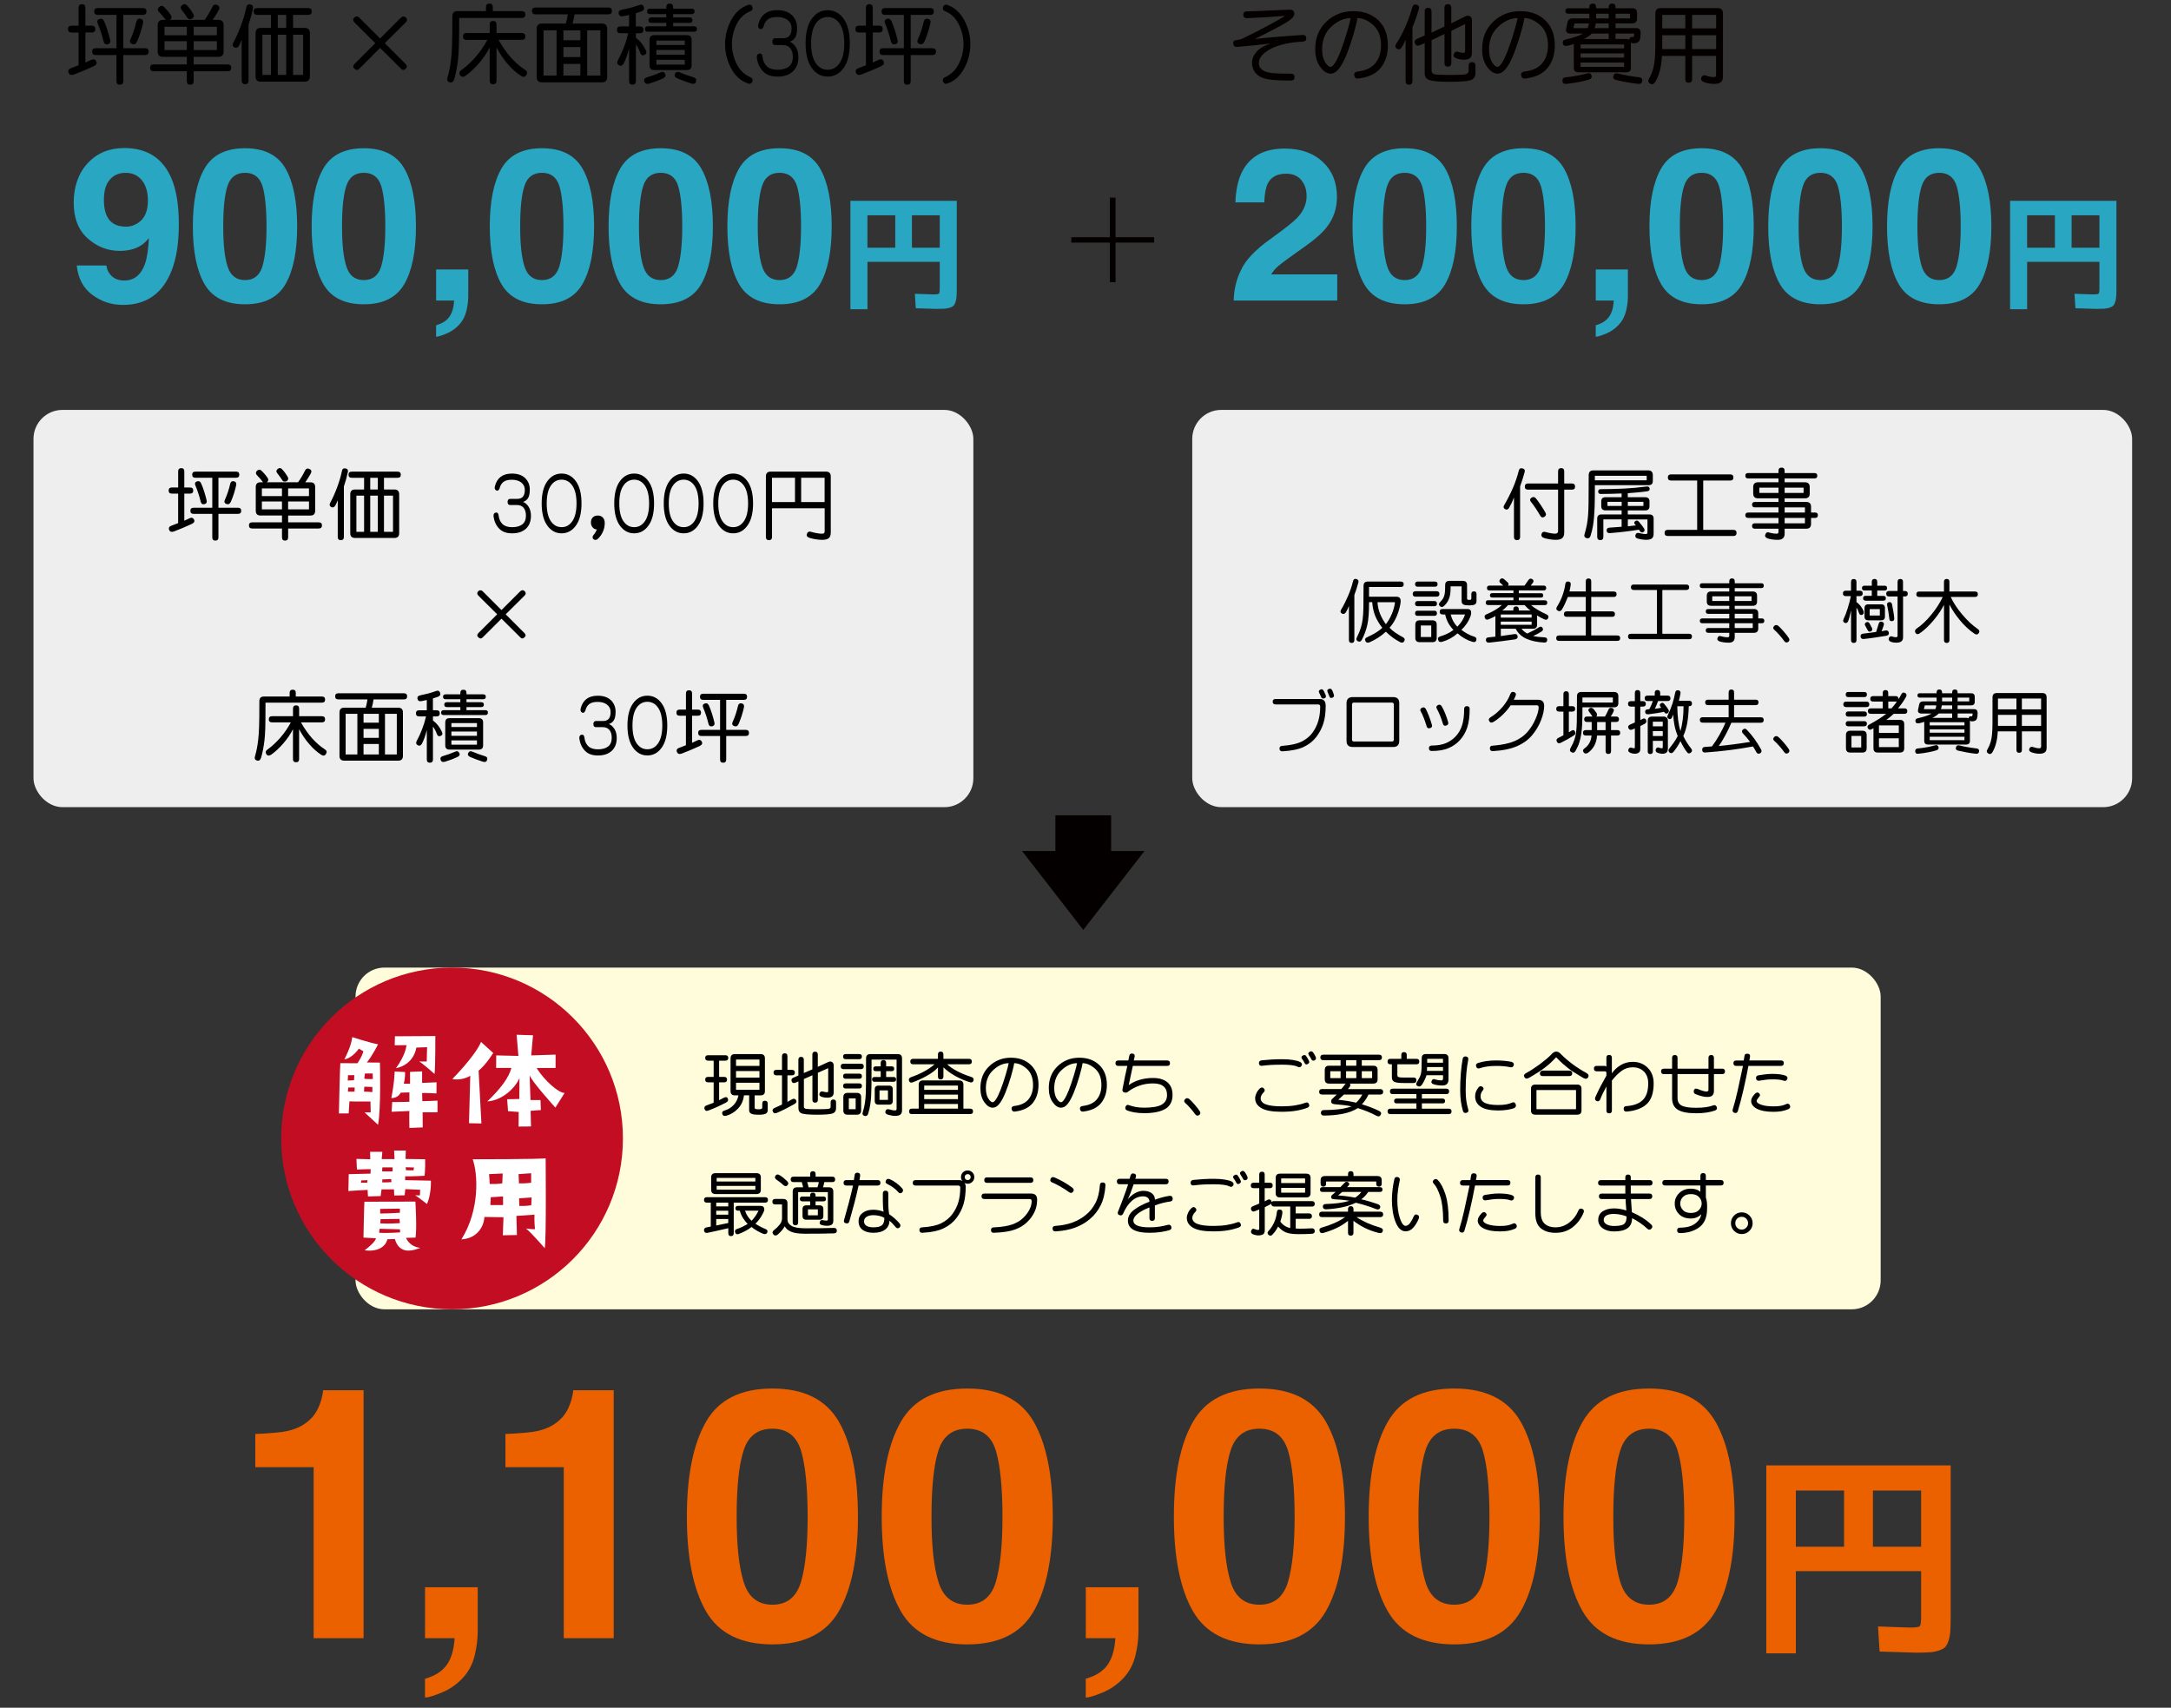 <?xml version="1.0" encoding="UTF-8"?><svg id="SP_plan_tekkotsu_750_590" xmlns="http://www.w3.org/2000/svg" viewBox="0 0 750 590"><rect x="0" y="0" width="750" height="590" fill="#333333" stroke="none"/><defs><style>.cls-1{fill:#040000;}.cls-2{fill:#eee;}.cls-3{fill:#eb6100;}.cls-4{fill:#fff;}.cls-5{fill:#fffcdb;}.cls-6{fill:#c30d23;}.cls-7{fill:#28a6c2;}</style></defs><path d="m27.14,11.23h-2.4c-.84,0-1.25-.39-1.25-1.18s.42-1.18,1.25-1.18h2.4V2.7c0-.84.39-1.25,1.18-1.25s1.18.42,1.18,1.25v6.16h2.18c.84,0,1.25.39,1.25,1.18s-.42,1.18-1.25,1.18h-2.18v10.4l1.88-.89c.84-.42,1.44-.29,1.81.37.39.69.16,1.25-.7,1.7-1.08.52-2.23,1.03-3.43,1.53-1.21.5-2.39.98-3.54,1.42-.94.32-1.55.1-1.84-.66-.27-.74.05-1.27.96-1.59.81-.29,1.65-.61,2.51-.96v-11.33Zm15.46-6.09v11.51h7.49c.84,0,1.25.39,1.25,1.18s-.42,1.18-1.25,1.18h-7.49v9c0,.84-.39,1.25-1.18,1.25s-1.18-.42-1.18-1.25v-9h-7.16c-.84,0-1.25-.39-1.25-1.18s.42-1.18,1.25-1.18h7.16V5.14h-6.46c-.84,0-1.25-.39-1.25-1.18s.42-1.18,1.25-1.18h15.57c.84,0,1.25.39,1.25,1.18s-.42,1.18-1.25,1.18h-6.75Zm-8.82,3.03c-.34-.79-.18-1.32.48-1.59.79-.3,1.35-.05,1.7.74.42.94.8,1.94,1.14,3.03.34,1.08.66,2.23.96,3.43.2.81-.07,1.32-.81,1.51-.79.17-1.28-.17-1.48-1.03-.25-1.03-.55-2.08-.9-3.15-.36-1.07-.72-2.05-1.09-2.93Zm13.32-.63c.17-.84.64-1.19,1.4-1.07.76.17,1.07.66.92,1.48-.25,1.13-.55,2.24-.9,3.34-.36,1.09-.76,2.15-1.2,3.15-.39.79-.97,1.03-1.73.74-.71-.32-.87-.87-.48-1.66.42-.93.8-1.92,1.14-2.95.34-1.03.63-2.04.85-3.03Z"/><path d="m66.9,19.64v2.62h11.73c.84,0,1.25.39,1.25,1.18s-.42,1.18-1.25,1.18h-11.73v3.39c0,.84-.39,1.25-1.18,1.25s-1.18-.42-1.18-1.25v-3.39h-11.44c-.84,0-1.25-.39-1.25-1.18s.42-1.18,1.25-1.18h11.44v-2.62h-8.23c-1.23,0-1.84-.61-1.84-1.84v-9.08c0-1.23.61-1.85,1.84-1.85h.96c-.71-.96-1.48-1.84-2.29-2.66-.57-.52-.6-1.08-.11-1.7.61-.59,1.21-.63,1.77-.11.93.89,1.73,1.83,2.4,2.84.22.34.28.67.18.98-.1.31-.28.52-.55.65h12.03c.98-1.35,1.86-2.82,2.62-4.39.39-.84.97-1.08,1.73-.74.76.37.95.94.55,1.7-.64,1.18-1.35,2.32-2.14,3.43h1.96c1.23,0,1.84.62,1.84,1.85v9.08c0,1.23-.61,1.84-1.84,1.84h-8.52Zm-10.07-7.45h7.71v-2.95h-7.71v2.95Zm0,5.09h7.71v-3.03h-7.71v3.03Zm9.56-10.85c-.29.15-.61.2-.94.17-.33-.04-.57-.18-.72-.42-.59-.93-1.23-1.83-1.92-2.69-.54-.64-.5-1.22.11-1.73.64-.49,1.23-.42,1.77.22.84.91,1.52,1.86,2.07,2.84.37.62.25,1.16-.37,1.62Zm.52,5.76h8.01v-2.95h-8.01v2.95Zm0,5.09h8.01v-3.03h-8.01v3.03Z"/><path d="m87.37,3c-.2.96-.42,1.87-.66,2.73-.25.86-.53,1.78-.85,2.77v19.33c0,.84-.39,1.25-1.18,1.25s-1.18-.42-1.18-1.25v-14.09c-.32.81-.63,1.49-.92,2.03-.44.74-1,.92-1.66.55-.62-.37-.7-.93-.26-1.7.93-1.75,1.81-3.71,2.62-5.89.81-2.18,1.41-4.24,1.81-6.18.15-.81.6-1.16,1.37-1.03.76.15,1.07.64.92,1.48Zm13.87,2.14v4.5h3.98c1.23,0,1.84.61,1.84,1.84v14.91c0,1.23-.61,1.84-1.84,1.84h-15.09c-1.23,0-1.84-.61-1.84-1.84v-14.91c0-1.23.61-1.84,1.84-1.84h3.47v-4.5h-4.72c-.84,0-1.25-.39-1.25-1.18s.42-1.18,1.25-1.18h17.56c.84,0,1.25.39,1.25,1.18s-.42,1.18-1.25,1.18h-5.2Zm-10.59,20.74h2.95v-13.87h-2.95v13.87Zm5.31-16.23h2.91v-4.5h-2.91v4.5Zm0,16.23h2.91v-13.87h-2.91v13.87Zm5.28,0h3.47v-13.87h-3.47v13.87Z"/><path d="m131.31,13.29l7.12-7.12c.59-.59,1.18-.64,1.77-.15.54.57.54,1.13,0,1.7l-7.27,7.19,7.19,7.19c.57.59.58,1.13.04,1.62-.57.59-1.12.59-1.66,0l-7.19-7.16-7.16,7.16c-.54.59-1.12.59-1.73,0-.54-.49-.53-1.03.04-1.62l7.19-7.19-7.23-7.19c-.54-.59-.54-1.16,0-1.7.61-.49,1.2-.44,1.77.15l7.12,7.12Z"/><path d="m167.88,3.85v-1.37c0-.84.39-1.25,1.18-1.25s1.18.42,1.18,1.25v1.37h10c.84,0,1.25.39,1.25,1.18s-.42,1.18-1.25,1.18h-21.62c0,4.72-.03,8.01-.09,9.87-.06,1.86-.17,3.4-.31,4.63-.15,1.23-.33,2.41-.55,3.54-.22,1.13-.47,2.16-.74,3.1-.32.96-.86,1.32-1.62,1.07-.76-.25-1-.81-.7-1.7.27-.93.5-1.91.7-2.91.2-1.01.37-2.13.52-3.36s.26-2.83.33-4.81.11-5.32.11-10.02c0-1.18.59-1.77,1.77-1.77h9.85Zm1.29,7.56v-2.92c0-.84.39-1.25,1.18-1.25s1.18.42,1.18,1.25v2.92h8.71c.84,0,1.25.39,1.25,1.18s-.42,1.18-1.25,1.18h-8.01c1.38,2.46,2.84,4.54,4.39,6.24,1.55,1.7,3.14,3.06,4.76,4.1.74.44.9,1.03.48,1.77-.42.74-1.02.86-1.81.37-1.55-.98-3.06-2.32-4.54-4-1.48-1.68-2.8-3.63-3.98-5.85v11.44c0,.84-.39,1.25-1.18,1.25s-1.18-.42-1.18-1.25v-11.44c-.96,1.89-2.2,3.71-3.71,5.46-1.51,1.75-3.04,3.17-4.59,4.28-.84.57-1.48.52-1.92-.15-.44-.69-.28-1.29.48-1.81,1.7-1.23,3.32-2.73,4.87-4.5,1.55-1.77,2.9-3.74,4.06-5.9h-7.19c-.84,0-1.25-.39-1.25-1.18s.42-1.18,1.25-1.18h8.01Z"/><path d="m198.47,4.96c-.15,1.11-.37,2.17-.66,3.17h10.11c1.23,0,1.84.61,1.84,1.84v16.64c0,1.23-.62,1.84-1.84,1.84h-20.66c-1.23,0-1.85-.62-1.85-1.84V9.97c0-1.23.61-1.84,1.85-1.84h8.23c.3-1.03.52-2.09.66-3.17h-11.14c-.84,0-1.25-.39-1.25-1.18s.42-1.18,1.25-1.18h25.13c.84,0,1.25.39,1.25,1.18s-.42,1.18-1.25,1.18h-11.66Zm-10.7,21.14h4.5v-15.61h-4.5v15.61Zm6.86-12.21h5.87v-3.39h-5.87v3.39Zm0,5.83h5.87v-3.47h-5.87v3.47Zm0,6.38h5.87v-4.02h-5.87v4.02Zm8.23,0h4.54v-15.61h-4.54v15.61Z"/><path d="m219.67,9.12h1.37c.84,0,1.25.39,1.25,1.18s-.42,1.18-1.25,1.18h-1.37v1.55c.79.62,1.46,1.28,2.01,1.99.55.71,1.04,1.54,1.46,2.47.34.69.16,1.19-.55,1.51-.64.27-1.11.02-1.4-.74-.39-1.11-.9-2.07-1.51-2.88v12.62c0,.84-.39,1.25-1.18,1.25s-1.18-.42-1.18-1.25v-11.25c-.3,1.13-.59,2.11-.89,2.93-.29.82-.63,1.59-1,2.31-.42.74-.97.91-1.66.52-.62-.39-.71-.95-.3-1.66.71-1.33,1.38-2.79,2.01-4.39.63-1.6,1.14-3.26,1.53-4.98h-2.62c-.84,0-1.25-.39-1.25-1.18s.42-1.18,1.25-1.18h2.92v-3.95l-2.07.44c-.86.15-1.37-.16-1.51-.92-.12-.74.26-1.18,1.14-1.33,1.11-.22,2.12-.46,3.04-.7.92-.25,1.86-.54,2.82-.89.81-.34,1.37-.16,1.66.55.3.74.02,1.28-.81,1.62l-1.92.63v4.54Zm8.41,15.94c.74-.39,1.29-.27,1.66.37.37.64.2,1.16-.52,1.55-.81.39-1.64.75-2.49,1.07-.85.32-1.68.6-2.49.85-.89.22-1.44-.04-1.66-.77-.2-.71.1-1.18.89-1.4.89-.27,1.69-.53,2.42-.79.73-.26,1.46-.55,2.2-.87Zm-5.28-15.05c0-.61.33-.92,1-.92h6.38v-1.18h-5.17c-.66,0-1-.32-1-.96s.33-.92,1-.92h5.17v-1.14h-5.65c-.66,0-1-.32-1-.96s.33-.92,1-.92h5.65v-.52c0-.84.39-1.25,1.18-1.25s1.18.42,1.18,1.25v.52h6.42c.66,0,1,.31,1,.92s-.33.96-1,.96h-6.42v1.14h5.68c.66,0,1,.31,1,.92s-.33.96-1,.96h-5.68v1.18h7.23c.66,0,1,.31,1,.92s-.33.96-1,.96h-15.98c-.66,0-1-.32-1-.96Zm14.5,2.14c1.08,0,1.62.54,1.62,1.62v8.82c0,1.08-.54,1.62-1.62,1.62h-11.29c-1.08,0-1.62-.54-1.62-1.62v-8.82c0-1.08.54-1.62,1.62-1.62h11.29Zm-10.55,3.39h9.81v-1.51h-9.81v1.51Zm0,3.39h9.81v-1.66h-9.81v1.66Zm0,3.39h9.81v-1.66h-9.81v1.66Zm12.8,4.39c.81.2,1.12.68.92,1.44-.2.71-.71.96-1.55.74-.86-.27-1.7-.56-2.53-.87-.82-.31-1.64-.63-2.45-.98-.81-.37-1.06-.89-.74-1.55s.87-.82,1.66-.48c.74.32,1.52.63,2.34.92.82.29,1.6.55,2.34.77Z"/><path d="m258.38,1.71c.76-.25,1.28-.01,1.55.7.22.69-.04,1.18-.77,1.48-2.12.89-3.7,2.42-4.74,4.61-1.05,2.19-1.57,4.44-1.57,6.75s.52,4.52,1.57,6.7c1.05,2.18,2.63,3.75,4.74,4.7.74.32,1,.81.77,1.48-.27.76-.79,1-1.55.7-2.48-.86-4.42-2.61-5.81-5.24-1.39-2.63-2.08-5.41-2.08-8.34s.7-5.69,2.1-8.3c1.4-2.61,3.33-4.35,5.79-5.24Z"/><path d="m275.36,9.75c0,1.43-.22,2.5-.66,3.21-.44.71-1.08,1.19-1.92,1.44.84.32,1.55.94,2.14,1.86s.89,2.08.89,3.49c0,2.09-.63,3.73-1.9,4.93-1.27,1.19-3.03,1.79-5.29,1.79s-3.87-.61-5.04-1.84c-1.17-1.23-1.88-2.78-2.12-4.65-.07-.86.21-1.35.85-1.48.64-.1,1.01.28,1.11,1.14.17,1.43.68,2.53,1.51,3.3.84.77,2.07,1.16,3.69,1.16s2.97-.36,3.89-1.09c.92-.73,1.38-1.84,1.38-3.34,0-1.3-.3-2.31-.9-3.03-.6-.71-1.45-1.07-2.53-1.07h-2.62c-.66,0-1-.39-1-1.18s.33-1.18,1-1.18h2.62c1.06,0,1.82-.29,2.29-.87.47-.58.7-1.44.7-2.6s-.46-2.12-1.36-2.82c-.91-.7-2.1-1.05-3.58-1.05s-2.54.28-3.27.85c-.73.57-1.21,1.38-1.46,2.44-.3.81-.74,1.08-1.33.81-.54-.32-.69-.89-.44-1.7.39-1.52,1.12-2.7,2.2-3.52,1.07-.82,2.5-1.24,4.3-1.24,2.19,0,3.88.58,5.07,1.73,1.19,1.16,1.79,2.66,1.79,4.5Z"/><path d="m293.58,14.99c0,3.67-.71,6.49-2.14,8.49-1.43,1.99-3.26,2.99-5.5,2.99s-4.07-1-5.5-2.99c-1.43-1.99-2.14-4.82-2.14-8.49s.71-6.52,2.14-8.5c1.43-1.98,3.26-2.97,5.5-2.97s4.07.99,5.5,2.97c1.43,1.98,2.14,4.81,2.14,8.5Zm-13.36,0c0,2.98.52,5.24,1.57,6.79,1.05,1.55,2.43,2.32,4.15,2.32s3.07-.77,4.13-2.32c1.06-1.55,1.59-3.81,1.59-6.79s-.53-5.27-1.59-6.81c-1.06-1.54-2.44-2.31-4.13-2.31s-3.11.77-4.15,2.31c-1.05,1.54-1.57,3.81-1.57,6.81Z"/><path d="m299.15,11.23h-2.4c-.84,0-1.25-.39-1.25-1.18s.42-1.18,1.25-1.18h2.4V2.7c0-.84.39-1.25,1.18-1.25s1.18.42,1.18,1.25v6.16h2.18c.84,0,1.25.39,1.25,1.18s-.42,1.18-1.25,1.18h-2.18v10.4l1.88-.89c.84-.42,1.44-.29,1.81.37.39.69.16,1.25-.7,1.7-1.08.52-2.23,1.03-3.43,1.53-1.21.5-2.39.98-3.54,1.42-.94.32-1.55.1-1.84-.66-.27-.74.05-1.27.96-1.59.81-.29,1.65-.61,2.51-.96v-11.33Zm15.46-6.09v11.51h7.49c.84,0,1.25.39,1.25,1.18s-.42,1.18-1.25,1.18h-7.49v9c0,.84-.39,1.25-1.18,1.25s-1.18-.42-1.18-1.25v-9h-7.16c-.84,0-1.25-.39-1.25-1.18s.42-1.18,1.25-1.18h7.16V5.14h-6.46c-.84,0-1.25-.39-1.25-1.18s.42-1.18,1.25-1.18h15.57c.84,0,1.25.39,1.25,1.18s-.42,1.18-1.25,1.18h-6.75Zm-8.82,3.03c-.34-.79-.18-1.32.48-1.59.79-.3,1.35-.05,1.7.74.42.94.8,1.94,1.14,3.03.34,1.08.66,2.23.96,3.43.2.81-.07,1.32-.81,1.51-.79.17-1.28-.17-1.48-1.03-.25-1.03-.55-2.08-.9-3.15-.36-1.07-.72-2.05-1.09-2.93Zm13.32-.63c.17-.84.64-1.19,1.4-1.07.76.17,1.07.66.92,1.48-.25,1.13-.55,2.24-.9,3.34-.36,1.09-.76,2.15-1.2,3.15-.39.79-.97,1.03-1.73.74-.71-.32-.87-.87-.48-1.66.42-.93.8-1.92,1.14-2.95.34-1.03.63-2.04.85-3.03Z"/><path d="m327.33,1.71c2.44.89,4.36,2.63,5.77,5.24,1.41,2.61,2.12,5.37,2.12,8.3s-.7,5.71-2.1,8.34c-1.4,2.63-3.33,4.38-5.79,5.24-.76.3-1.28.06-1.55-.7-.22-.66.04-1.16.77-1.48,2.09-.96,3.66-2.53,4.72-4.7,1.06-2.18,1.59-4.41,1.59-6.7s-.53-4.56-1.59-6.75c-1.06-2.19-2.63-3.73-4.72-4.61-.74-.3-1-.79-.77-1.48.27-.71.79-.95,1.55-.7Z"/><path class="cls-7" d="m42.44,105.34c-3.92,0-7.43-1.16-10.56-3.48s-4.91-5.7-5.37-10.14h10.23c.24,1.54.89,2.79,1.95,3.75,1.06.96,2.46,1.44,4.22,1.44,3.39,0,5.76-1.87,7.13-5.62.74-2.07,1.21-5.08,1.4-9.04-.94,1.18-1.93,2.08-2.99,2.7-1.92,1.15-4.29,1.73-7.1,1.73-4.16,0-7.84-1.44-11.06-4.31-3.22-2.87-4.83-7.01-4.83-12.41s1.62-10.13,4.85-13.6c3.23-3.47,7.43-5.21,12.59-5.21,7.95,0,13.4,3.52,16.36,10.56,1.68,3.99,2.52,9.24,2.52,15.75s-.81,11.59-2.41,15.82c-3.08,8.05-8.72,12.07-16.94,12.07Zm-3.6-44.14c-1.97,1.54-2.95,4.14-2.95,7.82,0,3.1.63,5.42,1.89,6.97,1.26,1.55,3.2,2.32,5.82,2.32,1.42,0,2.75-.41,4-1.23,2.33-1.49,3.5-4.07,3.5-7.75,0-2.95-.69-5.3-2.07-7.03-1.38-1.73-3.27-2.59-5.68-2.59-1.75,0-3.25.49-4.5,1.48Z"/><path class="cls-7" d="m84.64,105.13c-6.65,0-11.32-2.33-14-6.99-2.68-4.66-4.02-11.3-4.02-19.93s1.34-15.28,4.02-19.96c2.68-4.68,7.34-7.03,14-7.03s11.33,2.34,14.02,7.03c2.67,4.68,4,11.34,4,19.96s-1.34,15.27-4.02,19.93c-2.68,4.66-7.34,6.99-14,6.99Zm6.02-13.15c.94-3.17,1.41-7.76,1.41-13.76s-.47-10.95-1.42-13.98c-.95-3.03-2.95-4.54-6-4.54s-5.07,1.51-6.05,4.54c-.99,3.03-1.48,7.69-1.48,13.98s.49,10.6,1.48,13.78c.98,3.18,3,4.77,6.05,4.77s5.06-1.6,6.02-4.79Z"/><path class="cls-7" d="m125.68,105.13c-6.65,0-11.32-2.33-14-6.99-2.68-4.66-4.02-11.3-4.02-19.93s1.34-15.28,4.02-19.96c2.68-4.68,7.34-7.03,14-7.03s11.33,2.34,14.02,7.03c2.67,4.68,4,11.34,4,19.96s-1.34,15.27-4.02,19.93c-2.68,4.66-7.34,6.99-14,6.99Zm6.02-13.15c.94-3.17,1.41-7.76,1.41-13.76s-.47-10.95-1.42-13.98c-.95-3.03-2.95-4.54-6-4.54s-5.07,1.51-6.05,4.54c-.99,3.03-1.48,7.69-1.48,13.98s.49,10.6,1.48,13.78c.98,3.18,3,4.77,6.05,4.77s5.06-1.6,6.02-4.79Z"/><path class="cls-7" d="m161.1,107.51c-.43,1.78-1.24,3.31-2.41,4.61-1.27,1.39-2.77,2.44-4.49,3.15-1.72.71-2.9,1.06-3.55,1.06v-3.96c2.07-.58,3.59-1.54,4.56-2.88.97-1.35,1.53-3.23,1.68-5.66h-6.23v-10.74h11.1v9.3c0,1.63-.22,3.34-.65,5.12Z"/><path class="cls-7" d="m187.22,105.13c-6.65,0-11.32-2.33-14-6.99-2.68-4.66-4.02-11.3-4.02-19.93s1.34-15.28,4.02-19.96c2.68-4.68,7.34-7.03,14-7.03s11.33,2.34,14.02,7.03c2.67,4.68,4,11.34,4,19.96s-1.34,15.27-4.02,19.93c-2.68,4.66-7.34,6.99-14,6.99Zm6.02-13.15c.94-3.17,1.41-7.76,1.41-13.76s-.47-10.95-1.42-13.98c-.95-3.03-2.95-4.54-6-4.54s-5.07,1.51-6.05,4.54c-.99,3.03-1.48,7.69-1.48,13.98s.49,10.6,1.48,13.78c.98,3.18,3,4.77,6.05,4.77s5.06-1.6,6.02-4.79Z"/><path class="cls-7" d="m228.26,105.13c-6.65,0-11.32-2.33-14-6.99-2.68-4.66-4.02-11.3-4.02-19.93s1.34-15.28,4.02-19.96c2.68-4.68,7.34-7.03,14-7.03s11.33,2.34,14.02,7.03c2.67,4.68,4,11.34,4,19.96s-1.34,15.27-4.02,19.93c-2.68,4.66-7.34,6.99-14,6.99Zm6.02-13.15c.94-3.17,1.41-7.76,1.41-13.76s-.47-10.95-1.42-13.98c-.95-3.03-2.95-4.54-6-4.54s-5.07,1.51-6.05,4.54c-.99,3.03-1.48,7.69-1.48,13.98s.49,10.6,1.48,13.78c.98,3.18,3,4.77,6.05,4.77s5.06-1.6,6.02-4.79Z"/><path class="cls-7" d="m269.3,105.13c-6.65,0-11.32-2.33-14-6.99-2.68-4.66-4.02-11.3-4.02-19.93s1.34-15.28,4.02-19.96c2.68-4.68,7.34-7.03,14-7.03s11.33,2.34,14.02,7.03c2.67,4.68,4,11.34,4,19.96s-1.34,15.27-4.02,19.93c-2.68,4.66-7.34,6.99-14,6.99Zm6.02-13.15c.94-3.17,1.41-7.76,1.41-13.76s-.47-10.95-1.42-13.98c-.95-3.03-2.95-4.54-6-4.54s-5.07,1.51-6.05,4.54c-.99,3.03-1.48,7.69-1.48,13.98s.49,10.6,1.48,13.78c.98,3.18,3,4.77,6.05,4.77s5.06-1.6,6.02-4.79Z"/><path class="cls-7" d="m293.78,69.38h36.75v30.11c0,1.21-.02,2.16-.07,2.86-.04.69-.16,1.34-.35,1.95-.19.6-.42,1.04-.69,1.31-.27.27-.69.49-1.26.69-.58.19-1.2.31-1.86.35s-1.57.07-2.72.07c-.53,0-2.94-.07-7.22-.22l-.31-5c3.9.15,6.02.22,6.38.22,1.09,0,1.73-.09,1.93-.27.19-.18.29-.78.29-1.82v-9.17h-24.97v16.38h-5.89v-37.46Zm15.5,5h-9.61v11.2h9.61v-11.2Zm5.76,0v11.2h9.61v-11.2h-9.61Z"/><path class="cls-1" d="m445.52,3.33c1.08,0,1.62.49,1.62,1.48,0,.84-.92,1.82-2.77,2.95-1.84,1.13-5.46,3.04-10.85,5.72,1.82-.22,4.19-.45,7.1-.7,2.92-.25,6.02-.48,9.32-.7.81-.07,1.25.27,1.33,1.03.05.76-.32,1.18-1.11,1.25-2.53.15-4.69.43-6.47.85-1.78.42-3.33.97-4.63,1.64-1.3.68-2.32,1.43-3.06,2.25-.74.82-1.11,1.68-1.11,2.56,0,.74.18,1.35.54,1.84.36.49.9.89,1.62,1.18.73.3,1.72.5,2.97.61,1.25.11,3.23.17,5.94.17.84,0,1.25.39,1.25,1.18s-.42,1.18-1.25,1.18c-3.39,0-5.85-.12-7.38-.35s-2.7-.61-3.52-1.14c-.82-.53-1.45-1.19-1.88-1.97-.43-.79-.65-1.68-.65-2.69,0-1.33.52-2.59,1.57-3.8,1.04-1.2,2.67-2.15,4.89-2.84-2.02.25-4.01.47-5.98.66-1.97.2-3.87.37-5.72.52-.76.05-1.18-.34-1.25-1.18-.05-.74.32-1.13,1.11-1.18.44-.05.82-.12,1.14-.2.32-.09.72-.24,1.2-.46.48-.22,1.06-.5,1.73-.83.68-.33,1.63-.81,2.86-1.44,1.23-.63,2.17-1.12,2.82-1.48.65-.36,1.38-.74,2.18-1.16.8-.42,1.61-.87,2.42-1.35.81-.48,1.64-.97,2.47-1.46-4.01.34-8.41.62-13.21.81-.84.02-1.25-.37-1.25-1.18s.42-1.18,1.25-1.18c2.39-.05,5.29-.16,8.73-.33,3.43-.17,5.44-.26,6.03-.26Z"/><path class="cls-1" d="m479.47,15.69c0,3.05-.81,5.61-2.42,7.67-1.61,2.07-4.19,3.32-7.73,3.76-.84.12-1.33-.23-1.48-1.07-.12-.76.26-1.2,1.14-1.33,2.78-.32,4.83-1.28,6.14-2.88,1.32-1.6,1.97-3.65,1.97-6.16,0-3.1-.91-5.45-2.73-7.05-1.82-1.6-3.63-2.4-5.42-2.4-.15,1.16-.6,3.04-1.37,5.66-.76,2.62-1.58,4.99-2.45,7.12-.87,2.13-1.75,3.73-2.62,4.81-.87,1.08-1.81,1.62-2.82,1.62-1.28,0-2.48-.79-3.62-2.36-1.13-1.57-1.7-3.6-1.7-6.09,0-3.91,1.28-7.08,3.84-9.5,2.56-2.42,5.66-3.63,9.3-3.63s6.45,1.05,8.65,3.14c2.2,2.09,3.3,4.98,3.3,8.67Zm-22.73,1.33c0,1.84.34,3.32,1.01,4.43.68,1.11,1.32,1.66,1.94,1.66.39,0,.89-.45,1.48-1.35.59-.9,1.24-2.24,1.94-4.04.7-1.8,1.42-3.92,2.16-6.38.74-2.46,1.18-4.16,1.33-5.09-2.29,0-4.5.98-6.64,2.93s-3.21,4.57-3.21,7.84Z"/><path class="cls-1" d="m490.16,3.07c-.29,1.06-.62,2.1-.98,3.14s-.77,2.12-1.24,3.25v18.56c0,.84-.39,1.25-1.18,1.25s-1.18-.42-1.18-1.25v-14.28c-.39.96-.82,1.81-1.29,2.55-.49.76-1.07.94-1.73.52-.62-.44-.68-1.03-.18-1.77,1.08-1.6,2.12-3.53,3.12-5.79,1-2.26,1.79-4.49,2.38-6.68.22-.84.7-1.16,1.44-.96.79.2,1.07.69.85,1.48Zm11.22,4.98l4.76-2.36c.59-.32,1.13-.36,1.62-.11.49.25.74.69.74,1.33v11.25c0,.89-.22,1.52-.66,1.9-.44.38-1.18.57-2.21.57-.39,0-.81-.04-1.24-.13-.43-.09-.84-.19-1.24-.31-.88-.32-1.18-.84-.88-1.55.29-.76.86-.98,1.7-.66.29.1.57.17.81.22.25.05.5.07.77.07.39,0,.59-.17.59-.52v-9.45l-4.76,2.36v11.11c0,.84-.39,1.25-1.18,1.25s-1.18-.42-1.18-1.25v-10.04l-4.46,2.14v10.55c0,.66.35,1.08,1.05,1.24.7.16,2.48.24,5.33.24s4.64-.08,5.35-.24c.71-.16,1.07-.57,1.07-1.24v-1.7c0-.84.39-1.25,1.18-1.25s1.18.42,1.18,1.25v2.55c0,1.25-.57,2.07-1.72,2.44-1.14.37-3.5.55-7.07.55s-5.89-.18-7.03-.55c-1.14-.37-1.72-1.18-1.72-2.44v-10.37l-1.59.7c-.86.37-1.45.17-1.77-.59-.29-.71-.04-1.25.78-1.62l2.58-1.14V3.96c0-.84.39-1.25,1.18-1.25s1.18.42,1.18,1.25v7.31l4.46-2.1V2.7c0-.84.39-1.25,1.18-1.25s1.18.42,1.18,1.25v5.35Z"/><path class="cls-1" d="m537.14,15.69c0,3.05-.81,5.61-2.42,7.67-1.61,2.07-4.19,3.32-7.73,3.76-.84.12-1.33-.23-1.48-1.07-.12-.76.26-1.2,1.14-1.33,2.78-.32,4.83-1.28,6.14-2.88,1.32-1.6,1.97-3.65,1.97-6.16,0-3.1-.91-5.45-2.73-7.05-1.82-1.6-3.63-2.4-5.42-2.4-.15,1.16-.6,3.04-1.37,5.66-.76,2.62-1.58,4.99-2.45,7.12-.87,2.13-1.75,3.73-2.62,4.81-.87,1.08-1.81,1.62-2.82,1.62-1.28,0-2.48-.79-3.62-2.36-1.13-1.57-1.7-3.6-1.7-6.09,0-3.91,1.28-7.08,3.84-9.5,2.56-2.42,5.66-3.63,9.3-3.63s6.45,1.05,8.65,3.14c2.2,2.09,3.3,4.98,3.3,8.67Zm-22.73,1.33c0,1.84.34,3.32,1.01,4.43.68,1.11,1.32,1.66,1.94,1.66.39,0,.89-.45,1.48-1.35.59-.9,1.24-2.24,1.94-4.04.7-1.8,1.42-3.92,2.16-6.38.74-2.46,1.18-4.16,1.33-5.09-2.29,0-4.5.98-6.64,2.93s-3.21,4.57-3.21,7.84Z"/><path class="cls-1" d="m540.95,26.69c1.18-.1,2.44-.27,3.76-.52,1.33-.25,2.47-.5,3.43-.77.52-.17.9-.18,1.14-.04.29.17.48.41.55.7.2.69-.1,1.17-.89,1.44-1.03.32-2.28.61-3.73.89-1.45.27-2.84.47-4.17.59-.81.07-1.24-.26-1.29-1-.02-.81.37-1.24,1.18-1.29Zm22.47-12.03v8.71c0,1.08-.54,1.62-1.62,1.62h-16.49c-1.08,0-1.62-.54-1.62-1.62v-8.19c-.54.22-1.29.43-2.25.63-.93.17-1.45-.12-1.55-.89-.1-.74.31-1.18,1.22-1.33,1.21-.27,2.29-.57,3.27-.89.97-.32,1.81-.69,2.53-1.11h-4.46c-1.16-.05-1.62-.6-1.4-1.66l.48-2.25c.17-.89.75-1.33,1.73-1.33h5.79v-1.62h-7.27c-.67,0-1-.32-1-.96s.33-.92,1-.92h7.27v-.37c0-.84.39-1.25,1.18-1.25s1.18.42,1.18,1.25v.37h4.35v-.37c0-.84.39-1.25,1.18-1.25s1.18.42,1.18,1.25v.37h5.79c1.08,0,1.62.54,1.62,1.62v1.99c0,1.08-.54,1.62-1.62,1.62h-5.79v1.62h7.05c1.06,0,1.59.54,1.59,1.62,0,1.5-.18,2.48-.55,2.95s-1.03.7-1.99.7c-.42-.02-.68-.13-.78-.33Zm-14.94-4.94c.22-.52.36-1.06.41-1.62h-4.94l-.41,1.62h4.94Zm-2.44,7.01h15.02v-1.37h-15.02v1.37Zm0,3.17h15.02v-1.44h-15.02v1.44Zm0,3.21h15.02v-1.48h-15.02v1.48Zm9.7-9.63v-1.88h-5.83c-.32.35-.7.66-1.12.96-.43.3-.95.6-1.57.92h8.52Zm0-3.76v-1.62h-4.5c-.02.59-.15,1.13-.37,1.62h4.87Zm-4.35-3.36h4.35v-1.62h-4.35v1.62Zm14.57,22.62c-1.33-.15-2.65-.34-3.97-.57-1.32-.23-2.58-.5-3.78-.79-.79-.22-1.06-.71-.81-1.48.22-.71.74-.96,1.55-.74,1.03.27,2.2.52,3.49.74,1.29.22,2.55.41,3.78.55.81.07,1.19.49,1.14,1.25-.1.79-.57,1.13-1.4,1.03Zm-7.86-22.62h5.02v-1.62h-5.02v1.62Zm4.72,7.34c.05-.25.15-.47.29-.68s.44-.26.89-.17c.2,0,.34-.09.42-.26.09-.17.13-.5.13-1h-6.46v1.88h3.8c.34,0,.65.07.92.22Z"/><path class="cls-1" d="m592.87,19.31h-8.3v8.01c0,.84-.39,1.25-1.18,1.25s-1.18-.42-1.18-1.25v-8.01h-8.08c-.07,1.87-.31,3.58-.72,5.13-.41,1.55-.95,2.88-1.64,3.98-.52.74-1.12.87-1.81.41-.66-.47-.75-1.05-.26-1.73.64-1.13,1.1-2.21,1.38-3.23.28-1.02.48-2.15.59-3.39.11-1.24.17-2.82.18-4.72.01-1.91.02-5.61.02-11.12,0-1.23.61-1.84,1.84-1.84h19.67c1.23,0,1.84.62,1.84,1.84v21.77c0,.96-.26,1.63-.78,2.01-.52.38-1.24.57-2.18.57-.66,0-1.3-.06-1.92-.17-.62-.11-1.18-.26-1.7-.46-.91-.39-1.18-.97-.81-1.73.34-.64.93-.79,1.77-.44.42.15.84.26,1.25.33.42.07.85.11,1.29.11.47,0,.7-.26.7-.77v-6.53Zm-18.63-9.48h7.97v-4.69h-7.97v4.69Zm0,7.12h7.97v-4.76h-7.97v4.76Zm10.33-7.12h8.3v-4.69h-8.3v4.69Zm0,7.12h8.3v-4.76h-8.3v4.76Z"/><path class="cls-7" d="m449.55,62.21c-1.22-1.46-2.98-2.2-5.26-2.2-3.12,0-5.25,1.17-6.38,3.5-.65,1.35-1.03,3.48-1.15,6.41h-9.98c.17-4.44.97-8.04,2.41-10.77,2.74-5.21,7.6-7.82,14.59-7.82,5.52,0,9.92,1.53,13.19,4.59,3.27,3.06,4.9,7.12,4.9,12.16,0,3.87-1.15,7.3-3.46,10.31-1.51,1.99-4,4.22-7.46,6.67l-4.11,2.92c-2.57,1.83-4.33,3.15-5.28,3.96-.95.82-1.75,1.77-2.4,2.85h22.81v9.04h-35.78c.1-3.75.9-7.17,2.41-10.27,1.46-3.48,4.92-7.17,10.38-11.06,4.73-3.39,7.79-5.81,9.19-7.28,2.14-2.28,3.21-4.78,3.21-7.49,0-2.21-.61-4.05-1.84-5.51Z"/><path class="cls-7" d="m485.26,105.13c-6.65,0-11.32-2.33-14-6.99s-4.02-11.3-4.02-19.93,1.34-15.28,4.02-19.96,7.34-7.03,14-7.03,11.33,2.34,14.02,7.03c2.67,4.68,4,11.34,4,19.96s-1.34,15.27-4.02,19.93c-2.68,4.66-7.35,6.99-14,6.99Zm6.02-13.15c.94-3.17,1.41-7.76,1.41-13.76s-.47-10.95-1.42-13.98c-.95-3.03-2.95-4.54-6-4.54s-5.07,1.51-6.05,4.54c-.99,3.03-1.48,7.69-1.48,13.98s.49,10.6,1.48,13.78c.98,3.18,3,4.77,6.05,4.77s5.06-1.6,6.02-4.79Z"/><path class="cls-7" d="m526.3,105.13c-6.65,0-11.32-2.33-14-6.99s-4.02-11.3-4.02-19.93,1.34-15.28,4.02-19.96,7.34-7.03,14-7.03,11.33,2.34,14.02,7.03c2.67,4.68,4,11.34,4,19.96s-1.34,15.27-4.02,19.93c-2.68,4.66-7.35,6.99-14,6.99Zm6.02-13.15c.94-3.17,1.41-7.76,1.41-13.76s-.47-10.95-1.42-13.98c-.95-3.03-2.95-4.54-6-4.54s-5.07,1.51-6.05,4.54c-.99,3.03-1.48,7.69-1.48,13.98s.49,10.6,1.48,13.78c.98,3.18,3,4.77,6.05,4.77s5.06-1.6,6.02-4.79Z"/><path class="cls-7" d="m561.72,107.51c-.43,1.78-1.24,3.31-2.41,4.61-1.27,1.39-2.77,2.44-4.49,3.15-1.72.71-2.9,1.06-3.55,1.06v-3.96c2.07-.58,3.58-1.54,4.56-2.88s1.53-3.23,1.68-5.66h-6.23v-10.74h11.1v9.3c0,1.63-.22,3.34-.65,5.12Z"/><path class="cls-7" d="m587.84,105.13c-6.65,0-11.32-2.33-14-6.99s-4.02-11.3-4.02-19.93,1.34-15.28,4.02-19.96,7.34-7.03,14-7.03,11.33,2.34,14.02,7.03c2.67,4.68,4,11.34,4,19.96s-1.34,15.27-4.02,19.93c-2.68,4.66-7.35,6.99-14,6.99Zm6.02-13.15c.94-3.17,1.41-7.76,1.41-13.76s-.47-10.95-1.42-13.98c-.95-3.03-2.95-4.54-6-4.54s-5.07,1.51-6.05,4.54c-.99,3.03-1.48,7.69-1.48,13.98s.49,10.6,1.48,13.78c.98,3.18,3,4.77,6.05,4.77s5.06-1.6,6.02-4.79Z"/><path class="cls-7" d="m628.88,105.13c-6.65,0-11.32-2.33-14-6.99s-4.02-11.3-4.02-19.93,1.34-15.28,4.02-19.96,7.34-7.03,14-7.03,11.33,2.34,14.02,7.03c2.67,4.68,4,11.34,4,19.96s-1.34,15.27-4.02,19.93c-2.68,4.66-7.35,6.99-14,6.99Zm6.02-13.15c.94-3.17,1.41-7.76,1.41-13.76s-.47-10.95-1.42-13.98c-.95-3.03-2.95-4.54-6-4.54s-5.07,1.51-6.05,4.54c-.99,3.03-1.48,7.69-1.48,13.98s.49,10.6,1.48,13.78c.98,3.18,3,4.77,6.05,4.77s5.06-1.6,6.02-4.79Z"/><path class="cls-7" d="m669.92,105.13c-6.65,0-11.32-2.33-14-6.99s-4.02-11.3-4.02-19.93,1.34-15.28,4.02-19.96,7.34-7.03,14-7.03,11.33,2.34,14.02,7.03c2.67,4.68,4,11.34,4,19.96s-1.34,15.27-4.02,19.93c-2.68,4.66-7.35,6.99-14,6.99Zm6.02-13.15c.94-3.17,1.41-7.76,1.41-13.76s-.47-10.95-1.42-13.98c-.95-3.03-2.95-4.54-6-4.54s-5.07,1.51-6.05,4.54c-.99,3.03-1.48,7.69-1.48,13.98s.49,10.6,1.48,13.78c.98,3.18,3,4.77,6.05,4.77s5.06-1.6,6.02-4.79Z"/><path class="cls-7" d="m694.4,69.38h36.75v30.11c0,1.21-.02,2.16-.07,2.86-.04.69-.16,1.34-.35,1.95-.19.6-.42,1.04-.69,1.31s-.69.49-1.26.69c-.58.19-1.2.31-1.86.35s-1.57.07-2.72.07c-.53,0-2.94-.07-7.22-.22l-.31-5c3.9.15,6.02.22,6.38.22,1.09,0,1.73-.09,1.93-.27.19-.18.29-.78.29-1.82v-9.17h-24.97v16.38h-5.89v-37.46Zm15.5,5h-9.61v11.2h9.61v-11.2Zm5.76,0v11.2h9.61v-11.2h-9.61Z"/><path class="cls-1" d="m385.38,68.27v13.68h13.33v1.86h-13.33v13.68h-1.95v-13.68h-13.33v-1.86h13.33v-13.68h1.95Z"/><path class="cls-1" d="m353.08,294.02h42.3l-21.15,27.25-21.15-27.25Z"/><rect class="cls-5" x="122.82" y="334.29" width="526.88" height="118.07" rx="10" ry="10"/><rect class="cls-2" x="11.57" y="141.62" width="324.69" height="137.25" rx="10" ry="10"/><circle class="cls-6" cx="156.17" cy="393.32" r="59.03"/><path class="cls-4" d="m131.25,367.12s.44,16.07-.66,21.48c0,0-4.07-3.76-4.65-4.29h2.13s-.09-3.14-.09-3.76c0,0-6.86.04-7.26-.04l-.27,4.16h-3.37s.35-16.34.49-17.36c0,0,5.27.04,5.93.04,1.55-2.35,1.86-3.54,2.04-4.16l-1.59-.89s-2.04,3.19-5,3.72c0,0,2.35-4.3,2.75-7.71,0,0,6.07,1.99,8.9,2.48,0,0-1.68,3.5-3.85,6.29l4.52.04Zm-11.11,6.2c.8,0,2.17-.13,2.17-.13l.09-1.73h-2.17l-.09,1.86Zm2.39,2.39h-2.21l-.13,1.42c1.33.09,2.3,0,2.3,0l.04-1.42Zm6.11-.18l-2.79-.09-.09,1.68c1.51.09,2.88.18,2.88.18v-1.77Zm.18-2.75l-.09-1.9h-2.66l-.22,1.77c.75.27,2.97.13,2.97.13Zm17.09,7.66s4.16-.09,5.23-.18v4.03h-5.14l.04,5.22-4.61.18s-.09-4.96,0-5.85l-6.15.27.22-3.37s5.09,0,5.93-.09v-3.23s-2.08.09-3.01.09c-.58,1.11-1.59,1.86-3.23,1.86,0,0,1.06-5.18,1.15-9.17l3.59.18s.13,1.95-.44,4.03l2.17.04v-4.12l4.16-.18v3.99l5-.22-.04,3.85s-4.12-.22-4.96-.13l.09,2.79Zm1.51-13.68l.13-4.96-3.72.13s-.62,5.8-7.04,7.13c3.19-4.47,3.41-6.91,3.68-7.97l-4.12.04.09-3.1,13.95-.09s.04,10.63-.27,13.11c0,0-3.81-3.41-5.31-4.34,0,0,1.68.09,2.61.04Z"/><path class="cls-4" d="m156.26,372.79s7.84-7.88,9.92-12.8l4.21,3.81s-2.44,3.99-5.05,6.11l.97,18.24-4.29-.09.44-16.38c-1.73,1.02-4.12,1.55-6.2,1.11Zm38.79,4.83l-3.19,5.05s-8.32-9.17-8.9-11.2l.31,8.59h3.45l.13,3.45-3.54.27.13,5.4-4.29.04.04-5.05-3.68-.27-.31-4.12,4.21-.09.04-7.22c-1.15,2.88-5.54,7.71-11.11,8.06,4.69-4.47,7.53-8.37,8.32-11.56h-5.27l.04-4.34,7.66.18-.62-7.31,5.67.18-.62,6.95,8.41-.27v4.61h-6.55c2.66,4.38,7.71,8.72,9.65,8.63Z"/><path class="cls-4" d="m147.5,415.98s-3.45-2.75-4.12-3.01l1.68.04.09-1.95s-4.03-.22-5.14-.22l-.22,2.12-3.59.09-.09-2.12h-4.3l-.31,2.3-4.38.13-.13-2.26s-4.69.22-6.64.4l.13-5.84s6.2-.13,7.53-.18l.04-1.55s-3.85.04-4.74.13l-.18-3.67,4.78.13-.04-2.57h4.21l-.22,2.52h4.43l-.13-2.97h4.03l-.09,2.92,6.77.09s.09,3.81-.22,5.71c0,0-5.05.27-6.69.18v1.33l8.9.18c.09,1.64-.18,5.58-1.37,8.06Zm-20.55-8.24l-2.17.09-.09.8c1.37-.04,2.17,0,2.17,0l.09-.89Zm2.92,20.06l-4.3-.22s.18-10.1.31-12.4l17.62-.04s.58,9.21.04,12.44l-3.28.09s1.11,3.06,4.92,3.45c0,0-2.52,1.15-4.69.93-1.68-.18-3.37-1.33-4.07-3.98l-2.61.09c-.27,1.73-2.44,4.52-7.84,3.81,1.68-1.28,3.72-3.06,3.9-4.16Zm1.11-1.9c3.23.22,7.26-.13,7.26-.13l-.09-1.06-7-.18-.18,1.37Zm.35-6.64c3.59-.04,6.82-.27,6.82-.27v-1.42l-6.82.09v1.59Zm6.69,1.86l-6.55.09-.09,1.46c2.83.18,6.77-.09,6.77-.09l-.13-1.46Zm-2.39-17.8h-3.54l-.09,1.37c1.73.09,3.63,0,3.63,0v-1.37Zm-.4,5.09l-.09-1.06-3.06.13-.04,1.02c1.82.04,3.19-.09,3.19-.09Zm4.92-5.14l.09,1.02c1.33.09,2.61.04,2.61.04l.18-.97-2.88-.09Z"/><path class="cls-4" d="m188.5,400.17s.27,28.03-.31,31.08c0,0-4.16-4.87-6.47-6.82,0,0,2.26.35,3.1.22,0,0-.27-2.21-.18-5l-6.24.44.18,6.6-4.87.09.22-6.24-6.6-.09c-.13,3.23-2.39,7.4-7.93,7.75,6.46-10.32,5.67-22.8,3.9-27.68,0,0,24.04,0,25.2-.35Zm-19.31,8.9c3.1.09,4.34-.27,4.34-.27l.13-3.37-4.69.22.22,3.41Zm4.6,4.29l-4.25.27-.13,2.7c1.37,0,1.82.04,4.38,0v-2.97Zm5.49-4.52c2.3.09,4.21-.22,4.21-.22v-3.28l-4.34.31.13,3.19Zm4.38,4.87l-4.34.31.09,2.61c1.95.13,4.12-.22,4.12-.22l.13-2.7Z"/><path d="m246.54,373.94h-1.92c-.67,0-1-.31-1-.94s.33-.94,1-.94h1.92v-5.61h-1.92c-.67,0-1-.31-1-.94s.33-.94,1-.94h5.96c.67,0,1,.31,1,.94s-.33.94-1,.94h-2.15v5.61h1.74c.67,0,1,.31,1,.94s-.33.94-1,.94h-1.74v6.17c.51-.25,1.02-.52,1.53-.8.71-.39,1.19-.33,1.45.18.29.59.09,1.07-.62,1.45-.96.51-1.97,1-3.03,1.48-1.05.47-2.08.9-3.08,1.27-.67.26-1.1.06-1.3-.59-.18-.55.05-.94.68-1.18.83-.29,1.65-.61,2.48-.94v-7.03Zm12.28,4.49h-1.8c-.24,1.89-.95,3.44-2.14,4.65s-2.53,2.01-4.03,2.41c-.73.18-1.17-.04-1.33-.65-.16-.61.11-1,.8-1.18,1.22-.33,2.26-.97,3.13-1.9.87-.93,1.42-2.04,1.65-3.32h-1.24c-.98,0-1.48-.48-1.48-1.45v-11.33c0-.98.49-1.48,1.48-1.48h8.91c.98,0,1.48.49,1.48,1.48v11.33c0,.96-.49,1.45-1.48,1.45h-2.07v4.25c0,.22.09.36.28.44.19.08.54.12,1.05.12.47,0,.81-.04,1-.13.2-.09.3-.23.3-.43v-1.39c0-.67.31-1,.94-1s.94.33.94,1v2.24c0,.61-.24,1.03-.71,1.25-.47.23-1.3.34-2.48.34s-2.04-.12-2.51-.35c-.47-.24-.71-.65-.71-1.24v-5.11Zm3.54-12.37h-8.09v2.21h8.09v-2.21Zm0,3.98h-8.09v2.27h8.09v-2.27Zm0,4.04h-8.09v2.45h8.09v-2.45Z"/><path d="m270.15,371.52h-1.92c-.67,0-1-.31-1-.94s.33-.95,1-.95h1.92v-4.72c0-.67.31-1,.94-1s.94.33.94,1v4.72h1.56c.67,0,1,.32,1,.95s-.33.94-1,.94h-1.56v9.18c.51-.28.99-.55,1.45-.83.63-.39,1.12-.34,1.48.15.35.51.22.96-.41,1.36-1,.57-2.02,1.12-3.04,1.64-1.02.52-2.04,1-3.04,1.43-.73.31-1.22.19-1.48-.38-.26-.59-.03-1.03.68-1.33.83-.35,1.65-.74,2.48-1.15v-10.07Zm12.4-2.95l3.51-1.62c.53-.26.99-.27,1.37-.04.38.23.58.63.58,1.23v9.27c0,.63-.18,1.09-.55,1.39s-.94.44-1.73.44c-.31,0-.62-.03-.92-.07-.29-.05-.58-.11-.86-.19-.77-.25-1.04-.67-.83-1.24.24-.63.7-.82,1.39-.56.18.04.37.08.58.12.21.04.41.06.61.06.28,0,.41-.15.41-.44v-7.88l-3.57,1.59v9.33c0,.67-.31,1-.94,1s-.94-.33-.94-1v-8.47l-2.95,1.3v9.62c0,.37.26.6.77.69s1.79.13,3.84.13,3.33-.04,3.85-.13c.52-.09.78-.32.78-.69v-1.54c0-.67.31-1,.94-1s.94.33.94,1v1.95c0,.98-.42,1.61-1.27,1.89-.85.28-2.6.41-5.25.41s-4.4-.14-5.24-.41c-.84-.28-1.25-.9-1.25-1.89v-9.21l-.92.41c-.67.31-1.13.19-1.39-.38-.24-.61-.04-1.05.59-1.33l1.71-.74v-5.43c0-.67.31-1,.94-1s.94.33.94,1v4.58l2.95-1.27v-5.11c0-.67.31-1,.94-1s.94.33.94,1v4.25Z"/><path d="m297.4,367.5c.67,0,1,.32,1,.94s-.33.94-1,.94h-5.96c-.67,0-1-.31-1-.94s.33-.94,1-.94h5.96Zm-.56-3.33c.61,0,.92.29.92.88s-.31.89-.92.89h-4.66c-.61,0-.92-.29-.92-.89s.3-.88.92-.88h4.66Zm0,6.76c.61,0,.92.29.92.89s-.31.89-.92.89h-4.66c-.61,0-.92-.3-.92-.89s.3-.89.92-.89h4.66Zm0,3.37c.61,0,.92.29.92.89s-.31.88-.92.88h-4.66c-.61,0-.92-.29-.92-.88s.3-.89.92-.89h4.66Zm-.83,3.28c.98,0,1.48.49,1.48,1.48v4.58c0,.98-.49,1.48-1.48,1.48h-3.19c-.98,0-1.48-.49-1.48-1.48v-4.58c0-.98.49-1.48,1.48-1.48h3.19Zm-2.77,5.64h2.36v-3.75h-2.36v3.75Zm7.85-17.15c0,4.41-.01,7.31-.03,8.69-.02,1.39-.05,2.61-.1,3.66-.05,1.05-.15,2.09-.3,3.11-.15,1.02-.4,2.12-.75,3.28-.24.67-.67.91-1.3.71-.59-.2-.78-.62-.56-1.27.35-1.1.6-2.17.75-3.2s.25-2.1.29-3.2c.05-1.1.08-2.33.09-3.69,0-1.36.01-4.19.01-8.5,0-.98.49-1.48,1.48-1.48h9.47c.98,0,1.48.49,1.48,1.48v17.92c0,.69-.19,1.18-.56,1.49-.37.3-.97.46-1.8.46-.43,0-.86-.04-1.28-.12-.42-.08-.84-.18-1.25-.3-.75-.24-1.02-.65-.83-1.24.22-.61.69-.8,1.42-.56.31.1.62.18.93.24.31.06.62.09.96.09.35,0,.53-.18.53-.53v-17.03h-8.65Zm7.62,6.02c.57,0,.86.28.86.83s-.29.83-.86.83h-6.58c-.57,0-.86-.28-.86-.83s.28-.83.86-.83h2.12v-2.01h-1.71c-.57,0-.86-.28-.86-.83s.29-.83.86-.83h1.71v-1.18c0-.67.31-1,.94-1s.94.33.94,1v1.18h1.92c.57,0,.86.28.86.83s-.29.83-.86.83h-1.92v2.01h2.57Zm-1.59,2.98c.87,0,1.3.43,1.3,1.3v3.98c0,.87-.43,1.3-1.3,1.3h-3.63c-.87,0-1.3-.43-1.3-1.3v-3.98c0-.87.43-1.3,1.3-1.3h3.63Zm-3.28,4.93h2.92v-3.28h-2.92v3.28Z"/><path d="m324.97,372.94c-.63,0-.94-.33-.94-1v-3.13c-.98,1.04-2.27,2.01-3.87,2.89-1.59.89-3.22,1.63-4.87,2.24-.65.24-1.07.05-1.27-.56-.16-.61.09-1.02.74-1.24,1.61-.55,3.12-1.21,4.52-1.98,1.4-.77,2.59-1.58,3.57-2.45h-7.38c-.67,0-1-.31-1-.95s.33-.94,1-.94h8.56v-1.5c0-.67.31-1,.94-1s.94.33.94,1v1.5h8.83c.67,0,1,.32,1,.94s-.33.95-1,.95h-7.53c.89.85,2.08,1.66,3.59,2.43s3.08,1.42,4.74,1.93c.69.22.94.63.77,1.24-.18.59-.59.79-1.24.59-1.69-.51-3.36-1.22-5.02-2.14-1.65-.92-3.03-1.91-4.13-3v3.16c0,.67-.31,1-.94,1Zm6.38.35c.51,0,.89.13,1.12.38.24.26.35.62.35,1.09v8.27h2.33c.67,0,1,.31,1,.94s-.33.94-1,.94h-20.1c-.67,0-1-.32-1-.94s.33-.94,1-.94h2.33v-8.27c0-.49.12-.86.37-1.11.25-.25.61-.37,1.11-.37h12.49Zm-.41,1.77h-11.66v1.48h11.66v-1.48Zm0,3.13h-11.66v1.56h11.66v-1.56Zm0,3.22h-11.66v1.62h11.66v-1.62Z"/><path d="m358.76,374.88c0,2.44-.64,4.49-1.93,6.14-1.29,1.65-3.35,2.66-6.18,3.01-.67.1-1.06-.19-1.18-.86-.1-.61.21-.96.92-1.06,2.22-.26,3.86-1.02,4.91-2.3s1.58-2.92,1.58-4.93c0-2.48-.73-4.36-2.18-5.64-1.46-1.28-2.9-1.92-4.34-1.92-.12.92-.48,2.43-1.09,4.53s-1.26,4-1.96,5.7c-.7,1.7-1.4,2.99-2.1,3.85-.7.87-1.45,1.3-2.26,1.3-1.02,0-1.99-.63-2.89-1.89-.91-1.26-1.36-2.88-1.36-4.87,0-3.13,1.02-5.66,3.07-7.6,2.05-1.94,4.53-2.91,7.44-2.91s5.16.84,6.92,2.51c1.76,1.67,2.64,3.99,2.64,6.94Zm-18.18,1.06c0,1.48.27,2.66.81,3.54.54.88,1.06,1.33,1.55,1.33.31,0,.71-.36,1.18-1.08.47-.72.99-1.79,1.55-3.23.56-1.44,1.14-3.14,1.73-5.11s.94-3.33,1.06-4.07c-1.83,0-3.6.78-5.31,2.35s-2.57,3.66-2.57,6.27Z"/><path d="m382.38,374.88c0,2.44-.64,4.49-1.93,6.14-1.29,1.65-3.35,2.66-6.18,3.01-.67.1-1.06-.19-1.18-.86-.1-.61.21-.96.92-1.06,2.22-.26,3.86-1.02,4.91-2.3s1.58-2.92,1.58-4.93c0-2.48-.73-4.36-2.18-5.64-1.46-1.28-2.9-1.92-4.34-1.92-.12.92-.48,2.43-1.09,4.53s-1.26,4-1.96,5.7c-.7,1.7-1.4,2.99-2.1,3.85-.7.87-1.45,1.3-2.26,1.3-1.02,0-1.99-.63-2.89-1.89-.91-1.26-1.36-2.88-1.36-4.87,0-3.13,1.02-5.66,3.07-7.6,2.05-1.94,4.53-2.91,7.44-2.91s5.16.84,6.92,2.51c1.76,1.67,2.64,3.99,2.64,6.94Zm-18.18,1.06c0,1.48.27,2.66.81,3.54.54.88,1.06,1.33,1.55,1.33.31,0,.71-.36,1.18-1.08.47-.72.99-1.79,1.55-3.23.56-1.44,1.14-3.14,1.73-5.11s.94-3.33,1.06-4.07c-1.83,0-3.6.78-5.31,2.35s-2.57,3.66-2.57,6.27Z"/><path d="m389.96,374.88c1-.75,2.23-1.34,3.69-1.79,1.46-.44,3.01-.66,4.66-.66,2.14,0,3.81.5,4.99,1.5,1.18,1,1.77,2.45,1.77,4.34,0,2.24-.83,3.86-2.49,4.84-1.66.98-4.1,1.48-7.31,1.48-1.24,0-2.36-.09-3.37-.27-1-.18-1.85-.4-2.54-.68-.57-.28-.75-.7-.53-1.27.24-.61.66-.79,1.27-.53.73.28,1.52.49,2.36.63.85.15,1.78.22,2.8.22,2.83,0,4.86-.35,6.08-1.06,1.22-.71,1.83-1.83,1.83-3.37,0-1.26-.4-2.23-1.2-2.92-.8-.69-2.02-1.03-3.67-1.03s-3.17.25-4.62.75-2.71,1.16-3.79,1.96c-.2.22-.43.36-.69.43-.27.07-.52.06-.77-.01-.25-.08-.43-.21-.56-.4-.13-.19-.16-.42-.1-.69.2-1.16.5-2.68.9-4.56s.66-3.05.78-3.53h-3.1c-.67,0-1-.31-1-.94s.33-.94,1-.94h3.45l.32-1.59c.14-.63.51-.89,1.12-.8.61.12.86.47.74,1.06l-.3,1.33h11.51c.67,0,1,.31,1,.94s-.33.94-1,.94h-11.84c-.2.94-.46,2.18-.8,3.7-.33,1.53-.54,2.49-.62,2.91Z"/><path d="m410.86,379.72c.51.43,1.16,1.1,1.93,2.01.78.91,1.33,1.63,1.67,2.18.35.51.3.95-.18,1.33-.55.33-1,.26-1.36-.24-.47-.67-1.03-1.37-1.67-2.1-.64-.73-1.24-1.35-1.81-1.86-.45-.39-.46-.83-.03-1.3.45-.43.93-.44,1.45-.03Z"/><path d="m435.27,376.04c.49-.45.94-.44,1.36.03.41.45.38.9-.09,1.33-.31.29-.57.63-.75,1-.19.37-.28.72-.28,1.03,0,.96.6,1.67,1.8,2.12,1.2.45,3.02.68,5.46.68,1.73,0,3.27-.11,4.6-.32,1.34-.22,2.51-.51,3.51-.89.61-.28,1.04-.15,1.3.38.28.61.12,1.04-.47,1.3-1.12.43-2.4.78-3.84,1.03s-3.16.38-5.17.38c-3.17,0-5.48-.42-6.92-1.25-1.45-.84-2.17-1.98-2.17-3.44,0-.53.15-1.11.44-1.73.3-.62.7-1.18,1.21-1.67Zm13.87-9.15c.63.39.8.84.5,1.33-.31.53-.77.64-1.36.33-.51-.26-1.22-.44-2.12-.55-.91-.11-1.96-.16-3.16-.16-1.61,0-2.93.03-3.94.09-1.01.06-2.03.16-3.06.29-.67.08-1.03-.2-1.09-.83-.04-.63.29-.98.97-1.06,1.14-.12,2.3-.21,3.48-.28,1.18-.07,2.39-.1,3.63-.1,1.4,0,2.64.09,3.72.27,1.08.18,1.89.4,2.42.68Zm.68-1.03c-.35-.47-.29-.86.21-1.15.51-.3.9-.27,1.15.09.22.3.41.59.59.89.18.29.32.58.44.86.2.45.05.81-.44,1.06-.47.26-.82.17-1.03-.27-.16-.3-.31-.57-.46-.83-.15-.25-.3-.47-.46-.65Zm2.36-1.33c-.32-.45-.25-.83.21-1.12.49-.33.92-.26,1.27.24.18.24.34.5.5.78.16.29.29.55.38.78.1.26.11.48.04.66-.07.19-.2.34-.4.46-.49.24-.87.13-1.12-.32-.12-.24-.25-.48-.4-.72-.15-.25-.31-.5-.49-.75Z"/><path d="m466.32,374.38c.27.31.24.72-.12,1.21l-.53.68h11.16c.67,0,1,.32,1,.97,0,.61-.33.92-1,.92h-4.07c-.32.67-.66,1.28-1.05,1.84-.38.56-.79,1.07-1.23,1.52,1.04.32,2.07.66,3.08,1.05,1.01.38,1.97.8,2.88,1.25.69.35.87.81.53,1.36-.28.55-.76.66-1.45.32-.96-.53-1.98-1.01-3.06-1.45s-2.2-.84-3.38-1.21c-1.42.91-3.13,1.56-5.15,1.96-2.02.4-4.22.61-6.6.61-.67,0-1-.32-1-.94s.33-.95,1-.95c1.89,0,3.62-.09,5.2-.28,1.57-.19,3.05-.52,4.43-.99-1.14-.24-2.11-.39-2.89-.47-.79-.08-1.46-.14-2.02-.19s-.94-.09-1.15-.12c-.21-.03-.39-.08-.55-.15-.16-.07-.28-.17-.35-.31-.08-.14-.12-.3-.12-.5,0-.35.1-.62.3-.8.2-.18.74-.7,1.62-1.56h-5.08c-.67,0-1-.3-1-.92,0-.65.33-.97,1-.97h6.64c.24-.28.48-.57.74-.89.25-.31.51-.65.77-1h-5.73c-.98,0-1.48-.49-1.48-1.48v-3.22c0-.98.49-1.48,1.48-1.48h3.98v-1.92h-5.99c-.67,0-1-.31-1-.94s.33-.95,1-.95h19.28c.67,0,1,.32,1,.95s-.33.94-1,.94h-5.96v1.92h3.98c.98,0,1.48.49,1.48,1.48v3.22c0,.98-.49,1.48-1.48,1.48h-8.12Zm-6.76-1.89h3.57v-2.39h-3.57v2.39Zm2.77,7.47c.98.1,2.01.23,3.07.4,1.06.17,2.1.37,3.1.61.41-.39.81-.84,1.18-1.33s.69-.98.94-1.48h-6.35c-.18.14-.48.42-.92.86s-.78.75-1.03.94Zm2.69-11.75h3.54v-1.92h-3.54v1.92Zm0,4.28h3.54v-2.39h-3.54v2.39Zm5.43,0h3.57v-2.39h-3.57v2.39Z"/><path d="m480.85,367.71h-.5c-.67,0-1-.31-1-.95s.33-.94,1-.94h3.75v-1.33c0-.67.31-1,.94-1s.94.33.94,1v1.33h3.34c.67,0,1,.32,1,.94s-.33.95-1,.95h-6.58v3.72c0,.35.14.59.41.69.28.11.85.16,1.71.16h3.48c.65,0,.97.31.97.94,0,.28-.08.51-.24.71-.18.16-.42.24-.74.24h-3.48c-1.52,0-2.56-.13-3.14-.4-.58-.27-.87-.79-.87-1.58v-4.49Zm10.36,10.3v1.54h7.14c.57,0,.86.28.86.83s-.29.83-.86.83h-7.14v1.83h9.24c.67,0,1,.31,1,.94s-.33.94-1,.94h-20.1c-.67,0-1-.32-1-.94s.33-.94,1-.94h8.97v-1.83h-6.85c-.57,0-.86-.28-.86-.83s.29-.83.86-.83h6.85v-1.54h-8.15c-.67,0-1-.31-1-.94s.33-.94,1-.94h18.45c.67,0,1,.31,1,.94s-.33.94-1,.94h-8.41Zm7.29-6.52h-5.7c-.14.45-.33.96-.59,1.51-.26.55-.57,1.12-.94,1.71-.47.67-1,.84-1.59.5-.53-.31-.57-.8-.12-1.45.39-.65.69-1.18.88-1.58.2-.4.34-.82.44-1.25.1-.43.17-1,.21-1.7.04-.7.06-1.9.06-3.62,0-.96.47-1.45,1.42-1.45h6.35c.98,0,1.48.49,1.48,1.48v7.23c0,.75-.18,1.29-.53,1.64-.35.34-.88.52-1.56.52-.61,0-1.19-.04-1.74-.12-.55-.08-1.01-.19-1.39-.33-.67-.28-.86-.69-.56-1.24.24-.51.63-.65,1.18-.41.29.1.62.18.99.24.36.06.76.09,1.2.09.35,0,.53-.25.53-.74v-1.03Zm0-1.5v-1.33h-5.49c0,.51-.02.95-.06,1.33h5.55Zm-5.46-2.83h5.46v-1.33h-5.46v1.33Z"/><path d="m507.23,366.12c-.28,1.34-.49,2.86-.65,4.58s-.24,3.68-.24,5.9c0,1.5.07,2.74.22,3.72s.37,1.98.66,2.98c.2.63-.02,1.02-.65,1.18-.63.16-1.03-.1-1.21-.77-.29-1.02-.52-2.1-.68-3.23-.16-1.13-.24-2.42-.24-3.88,0-1.99.07-3.9.22-5.74s.36-3.5.63-4.97c.1-.67.47-.96,1.12-.89.67.1.93.47.8,1.12Zm3.42,9.71c.39-.57.86-.71,1.39-.41.55.35.63.78.24,1.27-.26.29-.45.62-.59.96-.14.34-.21.71-.21,1.11,0,1.02.49,1.78,1.48,2.27.98.49,2.51.74,4.58.74,1.16,0,2.12-.07,2.86-.22.75-.15,1.39-.34,1.92-.58.59-.29,1.01-.14,1.27.47.26.67.06,1.15-.59,1.45-.61.22-1.4.4-2.36.55-.96.15-2,.22-3.1.22-2.7,0-4.69-.43-5.99-1.28-1.3-.86-1.95-2.06-1.95-3.62,0-.59.1-1.13.3-1.61.2-.48.45-.92.77-1.31Zm6.17-7.56c-1.18,0-2.23.07-3.14.21s-1.74.33-2.46.59c-.67.22-1.09,0-1.27-.65-.18-.61.09-1.01.8-1.21.81-.26,1.72-.46,2.75-.61s2.13-.22,3.34-.22c.96,0,1.92.04,2.86.13.95.09,1.74.2,2.39.34.71.18.99.57.86,1.18-.2.61-.62.84-1.27.68-.71-.16-1.46-.27-2.24-.34s-1.65-.1-2.6-.1Z"/><path d="m537.61,365.26c-.87.91-1.58,1.61-2.14,2.12-.56.51-1.19,1.03-1.88,1.55s-1.46,1.06-2.32,1.61c-.86.55-1.9,1.18-3.14,1.89-.71.37-1.22.26-1.54-.35-.28-.55-.05-1,.68-1.36,1.5-.83,3.04-1.83,4.62-3s2.89-2.27,3.91-3.29c.63-.75,1.23-1.12,1.8-1.12.61,0,1.17.31,1.68.92,1.18,1.18,2.5,2.32,3.96,3.41,1.46,1.09,3.04,2.1,4.75,3.03.75.41.97.91.68,1.48-.33.61-.88.71-1.65.3-1.36-.81-2.41-1.44-3.14-1.9-.74-.46-1.42-.93-2.04-1.42-.62-.48-1.26-1.01-1.92-1.59-.66-.58-1.43-1.33-2.32-2.26Zm7.26,9.45c.98,0,1.48.49,1.48,1.48v7.44c0,.98-.49,1.48-1.48,1.48h-14.49c-.98,0-1.48-.49-1.48-1.48v-7.44c0-.98.49-1.48,1.48-1.48h14.49Zm-14.08,8.5h13.67v-6.61h-13.67v6.61Zm11.36-13.34c.25,0,.49.08.71.24.2.16.29.39.29.71,0,.63-.33.95-1,.95h-9.18c-.67,0-1-.32-1-.95,0-.25.12-.49.35-.71.22-.16.43-.24.65-.24h9.18Z"/><path d="m564.05,366.86c2.08,0,3.81.68,5.18,2.05,1.37,1.37,2.05,3.16,2.05,5.39,0,3.29-.8,5.67-2.39,7.14-1.59,1.48-3.91,2.34-6.94,2.6-.65.04-.99-.25-1.03-.89-.02-.65.28-.98.92-1,2.48-.16,4.36-.85,5.64-2.07,1.28-1.22,1.92-3.15,1.92-5.79,0-1.73-.49-3.09-1.48-4.07-.98-.98-2.27-1.48-3.87-1.48-1.42,0-2.68.4-3.79,1.2-1.11.8-2.25,1.92-3.41,3.38v10.36c0,.65-.32.97-.95.97s-.94-.33-.94-.97v-8.32c-.49.91-.92,1.75-1.3,2.52-.37.78-.67,1.47-.89,2.08-.33.53-.76.67-1.27.41-.51-.29-.62-.77-.33-1.42.57-1.28,1.18-2.53,1.82-3.75s1.29-2.41,1.96-3.57v-1.03c0-.31-.23-.47-.68-.47h-2.63c-.67,0-1-.31-1-.94s.33-.94,1-.94h2.54c.41,0,.67.11.77.32v-3.13c0-.65.31-.97.94-.97s.95.32.95.97v5.4c.75-1.12,1.75-2.07,3.01-2.83,1.26-.77,2.66-1.15,4.19-1.15Z"/><path d="m592.1,371.08v5.84c0,1.38-.74,2.07-2.21,2.07-.63,0-1.28-.08-1.95-.25-.67-.17-1.37-.4-2.1-.69-.65-.25-.87-.73-.65-1.42.24-.53.69-.66,1.36-.38.59.26,1.15.46,1.67.62.52.16.95.24,1.28.24.47,0,.71-.18.71-.53v-5.49h-10.69v8.24c0,1.24.47,2.12,1.42,2.63s2.58.77,4.9.77c1.46,0,2.64-.07,3.56-.22.92-.15,1.71-.34,2.38-.58.63-.26,1.06-.07,1.3.56.2.57-.02.97-.65,1.21-.89.29-1.84.52-2.88.68-1.03.16-2.27.24-3.7.24-2.85,0-4.93-.41-6.24-1.23s-1.96-2.13-1.96-3.94v-8.35h-2.83c-.65,0-.97-.31-.97-.94s.32-.94.97-.94h2.83v-3.75c0-.65.31-.97.94-.97s.94.32.94.97v3.75h10.69v-3.75c0-.65.31-.97.94-.97s.94.32.94.97v3.75h2.83c.67,0,1,.31,1,.94s-.33.94-1,.94h-2.83Z"/><path d="m600.39,383.8c-.2.63-.6.86-1.21.68-.59-.22-.78-.65-.56-1.3.55-1.73,1.11-3.87,1.68-6.41.57-2.54,1.18-5.37,1.83-8.5h-2.3c-.67,0-1-.31-1-.94s.33-.94,1-.94h2.57l.24-1.51c.08-.63.45-.91,1.12-.83.65.06.92.42.8,1.09l-.21,1.24h10.92c.65,0,.97.31.97.94s-.32.94-.97.94h-11.25c-.53,2.83-1.12,5.63-1.76,8.4-.64,2.76-1.26,5.14-1.88,7.13Zm5.93-5.96c.47-.47.93-.51,1.39-.12.41.43.41.85,0,1.24-.26.32-.46.58-.62.8-.16.22-.24.42-.24.62,0,.49.54.93,1.61,1.3,1.07.37,2.47.56,4.21.56,1.06,0,1.91-.06,2.55-.19.64-.13,1.24-.32,1.81-.58.55-.3.97-.18,1.27.35.31.55.17,1-.44,1.36-.77.33-1.56.58-2.38.72-.82.15-1.76.22-2.82.22-2.48,0-4.38-.35-5.71-1.05-1.33-.7-1.99-1.6-1.99-2.7,0-.41.11-.82.34-1.22.23-.4.57-.84,1.02-1.31Zm10.54-6.2c.63.28.81.7.53,1.27-.28.53-.73.67-1.36.41-.41-.16-.94-.27-1.56-.32-.63-.06-1.33-.09-2.1-.09-.93,0-1.71.04-2.36.13-.65.09-1.41.2-2.27.34-.67.08-1.03-.21-1.09-.86-.06-.59.26-.93.94-1.03.75-.12,1.49-.23,2.23-.32.74-.1,1.57-.15,2.49-.15.98,0,1.87.05,2.66.16.79.11,1.42.26,1.89.46Z"/><path d="m245.54,415.5h-1.33c-.67,0-1-.31-1-.94s.33-.94,1-.94h20.1c.67,0,1,.31,1,.94s-.33.94-1,.94h-10.83v10.57c0,.67-.31,1-.94,1s-.94-.33-.94-1v-1.74c-1.18.28-2.41.56-3.67.84s-2.42.54-3.44.75c-.73.14-1.15-.11-1.27-.74-.1-.63.23-1.01.97-1.15l1.36-.27v-8.26Zm15.82-10.18c.98,0,1.48.49,1.48,1.48v4.25c0,.98-.49,1.48-1.48,1.48h-14.2c-.98,0-1.48-.49-1.48-1.48v-4.25c0-.98.49-1.48,1.48-1.48h14.2Zm-9.77,10.18h-4.16v1.3h4.16v-1.3Zm0,2.8h-4.16v1.36h4.16v-1.36Zm0,2.86h-4.16v2.24c.75-.16,1.48-.31,2.2-.46s1.37-.28,1.96-.4v-1.39Zm9.36-14.2h-13.37v1.24h13.37v-1.24Zm0,2.75h-13.37v1.3h13.37v-1.3Zm3.1,8.09c0,.28-.09.6-.27.99-.18.38-.4.81-.68,1.28-.28.47-.58.92-.9,1.33s-.73.88-1.23,1.39c.53.35,1.1.69,1.71,1,.61.32,1.18.58,1.71.8.67.24.9.64.68,1.21-.24.55-.7.71-1.39.47-.63-.24-1.33-.58-2.1-1.02-.77-.44-1.42-.89-1.95-1.34-.63.51-1.33.97-2.1,1.37-.77.4-1.54.75-2.33,1.05-.63.22-1.04.03-1.24-.56-.18-.59.04-.98.65-1.18.63-.2,1.25-.44,1.86-.74.61-.3,1.22-.64,1.83-1.03-.59-.53-1.14-1.21-1.64-2.02-.5-.82-.86-1.66-1.08-2.52h-.65c-.57,0-.86-.28-.86-.83s.28-.83.86-.83h7.79c.87,0,1.3.39,1.3,1.18Zm-4.4,3.98c.45-.47.9-1.03,1.34-1.67.44-.64.79-1.25,1.05-1.84h-4.66c.24.71.54,1.35.91,1.93.37.58.83,1.11,1.36,1.58Z"/><path d="m270.15,416.12h-2.33c-.67,0-1-.31-1-.94s.33-.95,1-.95h2.74c.98,0,1.48.49,1.48,1.48v5.58c0,.94.46,1.69,1.39,2.24.92.55,2.52.83,4.78.83s4.11,0,5.55-.03c1.44-.02,2.84-.05,4.22-.09.71-.04,1.08.26,1.12.88.04.63-.29.96-1,1-1.44.04-2.89.07-4.37.09-1.48.02-3.38.03-5.7.03-2.12,0-3.71-.23-4.75-.69-1.04-.46-1.77-1.09-2.18-1.88-.32.57-.68,1.09-1.11,1.56-.42.47-.86.91-1.31,1.3-.61.47-1.12.44-1.54-.09-.41-.53-.31-1.02.3-1.48.71-.55,1.34-1.17,1.89-1.84.55-.68.83-1.42.83-2.23v-4.78Zm-1.86-8.53c-.61-.41-.74-.88-.38-1.39s.85-.56,1.48-.15c.45.28.88.58,1.28.9.4.32.79.67,1.17,1.05.55.49.63.98.24,1.48-.43.45-.93.42-1.51-.09-.37-.35-.75-.68-1.14-.97s-.76-.57-1.14-.83Zm7.44,4.28v10.45c0,.67-.31,1-.94,1s-.94-.33-.94-1v-10.63c0-.98.49-1.48,1.48-1.48h2.12c-.12-.59-.28-1.19-.47-1.8h-2.83c-.67,0-1-.31-1-.94s.33-.94,1-.94h5.73v-.89c0-.67.31-1,.94-1s.94.33.94,1v.89h5.76c.67,0,1,.31,1,.94s-.33.94-1,.94h-2.75c-.1.61-.26,1.21-.47,1.8h2.1c.98,0,1.48.49,1.48,1.48v10.07c0,.65-.19,1.1-.56,1.36-.37.26-.94.38-1.71.38-.28,0-.56-.02-.84-.06-.29-.04-.58-.1-.87-.18-.65-.2-.88-.58-.68-1.15.1-.27.25-.45.44-.53.2-.08.43-.08.71,0,.18.04.36.07.56.1s.4.04.62.04c.29,0,.44-.15.44-.44v-9.42h-10.24Zm7.41,9.53h-4.6c-.87,0-1.3-.43-1.3-1.3v-2.36c0-.87.43-1.3,1.3-1.3h1.33v-1.39h-2.69c-.57,0-.86-.28-.86-.83s.29-.83.86-.83h2.69v-.35c0-.67.31-1,.94-1s.94.33.94,1v.35h2.72c.57,0,.86.28.86.83s-.29.83-.86.83h-2.72v1.39h1.39c.87,0,1.3.43,1.3,1.3v2.36c0,.87-.43,1.3-1.3,1.3Zm-.74-11.19c.22-.61.37-1.21.47-1.8h-4.01c.18.53.33,1.13.47,1.8h3.07Zm-3.28,9.68h3.42v-2.07h-3.42v2.07Z"/><path d="m294.98,407.71l.27-1.71c.06-.61.41-.88,1.06-.83.63.06.9.41.83,1.06l-.21,1.48h6.26c.65,0,.97.31.97.94s-.32.94-.97.94h-6.58c-.43,2.01-.92,4.02-1.45,6.05-.53,2.03-1.11,4.13-1.74,6.32-.18.63-.6.85-1.27.65-.57-.18-.75-.58-.53-1.21.57-1.97,1.12-3.96,1.65-5.98.53-2.02,1-3.96,1.42-5.83h-2.3c-.65,0-.97-.31-.97-.94s.32-.94.97-.94h2.6Zm12.22,11.81c.65.43,1.29.92,1.92,1.48s1.19,1.12,1.68,1.71c.39.55.36,1.02-.09,1.42-.45.35-.88.3-1.27-.15-.43-.51-.82-.95-1.15-1.3-.33-.35-.68-.66-1.03-.92,0,1.28-.49,2.29-1.46,3.04-.97.75-2.34,1.12-4.09,1.12-1.57,0-2.82-.34-3.73-1.03s-1.37-1.67-1.37-2.95.47-2.19,1.4-2.91c.93-.72,2.17-1.08,3.7-1.08.55,0,1.17.06,1.85.19.68.13,1.24.3,1.7.52-.18-.81-.27-2.02-.27-3.63v-2.69c0-.65.31-.97.94-.97s.94.33.94.97v2.69c0,2.05.11,3.54.32,4.49Zm-8.71,2.42c0,.69.28,1.21.84,1.56.56.35,1.35.53,2.38.53,1.42,0,2.41-.24,2.97-.71.56-.47.84-1.33.84-2.57-.49-.29-1.08-.52-1.77-.68s-1.37-.24-2.04-.24c-.96,0-1.74.19-2.33.56-.59.37-.89.89-.89,1.54Zm13.14-11.42c.45.51.46.99.03,1.45-.49.43-.95.38-1.39-.15-.41-.49-.95-.99-1.62-1.49-.67-.5-1.35-.91-2.04-1.22-.65-.28-.84-.69-.56-1.24.26-.59.73-.74,1.42-.44.73.32,1.47.76,2.23,1.33.76.57,1.4,1.16,1.93,1.77Z"/><path d="m333.62,409.83c0,2.46-.26,4.54-.77,6.23-.51,1.69-1.31,3.27-2.41,4.72-1.09,1.46-2.53,2.63-4.32,3.53-1.79.9-4.28,1.43-7.47,1.61-.67.02-1.01-.3-1.03-.95-.02-.61.31-.92,1-.94,2.79-.16,4.98-.63,6.57-1.43s2.85-1.84,3.81-3.13c.95-1.29,1.65-2.67,2.08-4.13.43-1.47.65-3.14.65-5.03,0-.47-.24-.71-.71-.71h-14.7c-.67,0-1-.31-1-.94s.33-.94,1-.94h15.08c.41,0,.79.1,1.12.29-.35-.31-.53-.76-.53-1.33,0-.65.22-1.2.66-1.64.44-.44.99-.66,1.64-.66s1.17.22,1.62.66c.45.44.68.99.68,1.64s-.23,1.17-.68,1.62c-.45.45-.99.68-1.62.68-.37,0-.74-.09-1.09-.27.28.37.41.75.41,1.12Zm.68-4.19c-.29,0-.54.1-.74.29-.2.2-.29.44-.29.74s.1.54.29.74c.2.2.44.3.74.3s.54-.1.74-.3.29-.44.29-.74-.1-.54-.29-.74c-.2-.2-.44-.29-.74-.29Z"/><path d="m358.29,414.5c0,1.52-.29,2.91-.89,4.18-.59,1.27-1.44,2.45-2.55,3.54-1.11,1.09-2.52,1.95-4.24,2.58s-4.14,1-7.29,1.12c-.65.02-.97-.3-.97-.95,0-.61.32-.92.97-.92,2.75-.14,4.89-.48,6.41-1.03,1.51-.55,2.75-1.28,3.7-2.2.95-.92,1.69-1.88,2.2-2.88.51-1,.77-2,.77-2.98,0-.47-.23-.71-.68-.71h-15.64c-.67,0-1-.32-1-.95s.33-.94,1-.94h16.09c1.42,0,2.12.71,2.12,2.12Zm-17.3-5.84c-.65,0-.97-.31-.97-.94s.32-.95.97-.95h14.99c.67,0,1,.32,1,.95s-.33.94-1,.94h-14.99Z"/><path d="m370.45,410.33c.55.45.64.92.27,1.39-.39.51-.87.56-1.42.15-.89-.65-1.89-1.3-3.03-1.95-1.13-.65-2.05-1.11-2.76-1.39-.63-.24-.83-.64-.59-1.21.26-.61.71-.79,1.36-.53.9.37,1.93.88,3.07,1.52,1.14.64,2.17,1.31,3.1,2.02Zm9.53-.86c.02-.65.35-.96,1-.94.63,0,.93.34.92,1.03-.18,2.74-.73,5.03-1.67,6.89-.94,1.86-2.17,3.43-3.7,4.72-1.53,1.29-3.26,2.28-5.17,2.98-1.91.7-4.13,1.13-6.67,1.28-.69.04-1.04-.28-1.06-.94-.04-.61.29-.92.97-.95,2.24-.16,4.21-.55,5.9-1.17,1.69-.62,3.23-1.49,4.6-2.61,1.38-1.12,2.49-2.49,3.33-4.12.85-1.62,1.36-3.68,1.54-6.18Z"/><path d="m390.23,407.26l.32-1.09c.2-.65.61-.89,1.24-.71.59.18.8.56.62,1.15l-.21.65h10.54c.65,0,.97.31.97.92,0,.65-.32.97-.97.97h-11.1c-.35,1.04-.69,1.99-1.02,2.83-.32.85-.66,1.64-1.02,2.39.79-.96,1.66-1.7,2.61-2.2.95-.5,1.87-.75,2.76-.75,1.2,0,2.17.28,2.91.83.74.55,1.11,1.3,1.11,2.24.83-.31,1.66-.58,2.49-.81.84-.23,1.66-.4,2.46-.52.69-.1,1.08.17,1.18.8.08.67-.21,1.05-.86,1.15-.77.1-1.62.27-2.57.5s-1.85.52-2.72.86v4.34c0,.67-.31,1-.94,1s-.94-.33-.94-1v-3.66c-1.65.65-2.99,1.37-4.01,2.15-1.02.79-1.54,1.58-1.54,2.39s.47,1.37,1.42,1.76c.94.38,2.31.58,4.1.58,1.36,0,2.55-.08,3.57-.25,1.02-.17,1.93-.36,2.72-.58.65-.2,1.07,0,1.27.56.22.63-.01,1.05-.68,1.27-.79.24-1.77.44-2.94.62-1.17.18-2.48.27-3.94.27-2.42,0-4.26-.35-5.52-1.05-1.26-.7-1.89-1.76-1.89-3.17s.71-2.64,2.13-3.72c1.42-1.08,3.19-2.02,5.31-2.8,0-.61-.21-1.07-.62-1.39-.41-.31-.92-.47-1.51-.47-1.46,0-2.77.52-3.96,1.56-1.18,1.04-2.18,2.52-3.01,4.43-.29.59-.75.75-1.36.47-.53-.26-.64-.71-.32-1.36.63-1.53,1.25-3.14,1.87-4.83.62-1.68,1.14-3.16,1.55-4.44h-2.92c-.65,0-.97-.33-.97-.97,0-.61.32-.92.97-.92h3.39Z"/><path d="m411.66,417.36c.49-.45.94-.44,1.36.03.41.45.38.9-.09,1.33-.31.29-.57.63-.75,1-.19.37-.28.72-.28,1.03,0,.96.6,1.67,1.8,2.12,1.2.45,3.02.68,5.46.68,1.73,0,3.27-.11,4.6-.32,1.34-.22,2.51-.51,3.51-.89.61-.28,1.04-.15,1.3.38.28.61.12,1.04-.47,1.3-1.12.43-2.4.78-3.84,1.03s-3.16.38-5.17.38c-3.17,0-5.48-.42-6.92-1.25-1.45-.84-2.17-1.98-2.17-3.44,0-.53.15-1.11.44-1.73s.7-1.18,1.21-1.67Zm13.87-9.15c.63.39.8.84.5,1.33-.31.53-.77.64-1.36.33-.51-.26-1.22-.44-2.12-.55-.91-.11-1.96-.16-3.16-.16-1.61,0-2.93.03-3.94.09-1.01.06-2.03.16-3.05.29-.67.08-1.03-.2-1.09-.83-.04-.63.29-.98.97-1.06,1.14-.12,2.3-.21,3.48-.28,1.18-.07,2.39-.1,3.63-.1,1.4,0,2.64.09,3.72.27,1.08.18,1.89.4,2.42.68Zm.68-1.03c-.35-.47-.29-.86.21-1.15.51-.3.9-.27,1.15.09.22.3.41.59.59.89.18.29.32.58.44.86.2.45.05.81-.44,1.06-.47.26-.82.17-1.03-.27-.16-.3-.31-.57-.46-.83-.15-.25-.3-.47-.46-.65Zm2.36-1.33c-.32-.45-.25-.83.21-1.12.49-.33.92-.26,1.27.24.18.24.34.5.5.78.16.29.29.55.38.78.1.26.11.48.04.66-.07.19-.2.34-.4.46-.49.24-.87.13-1.12-.32-.12-.24-.25-.48-.4-.72-.15-.25-.31-.5-.49-.75Z"/><path d="m439.17,415.79l-.38.35c-.57.32-1.19.63-1.86.94v8c0,.63-.18,1.08-.55,1.34s-.93.4-1.7.4c-.28,0-.56-.03-.86-.1-.3-.07-.59-.15-.89-.25-.67-.28-.9-.71-.68-1.3.24-.63.66-.8,1.27-.5.43.18.8.27,1.09.27.28,0,.41-.14.41-.41v-6.67l-1.48.59c-.63.28-1.07.11-1.33-.5-.2-.57.04-.99.71-1.27.65-.24,1.35-.52,2.1-.86v-5.31h-1.92c-.67,0-1-.31-1-.94s.33-.95,1-.95h1.92v-2.8c0-.67.31-1,.94-1s.94.33.94,1v2.8h1.77c.67,0,1,.32,1,.95s-.33.94-1,.94h-1.77v4.55l.97-.5c.37-.22.7-.23.99-.04.29.19.43.46.43.81.2-.24.48-.35.86-.35h13.05c.67,0,1,.31,1,.94s-.33.94-1,.94h-5.58v2.36h4.6c.67,0,1,.32,1,.95s-.33.94-1,.94h-4.6v3.33c.43.04.87.06,1.3.06.81,0,1.5,0,2.08-.03.58-.02,1.25-.05,2.02-.09.73-.06,1.12.24,1.18.89.06.61-.29.94-1.03,1-.77.04-1.48.07-2.14.09s-1.45.03-2.38.03c-1.89,0-3.33-.19-4.31-.56-.98-.37-1.92-1.06-2.8-2.07-.26.51-.55,1-.87,1.46-.32.46-.69.91-1.11,1.34-.41.47-.88.48-1.39.03-.41-.45-.36-.93.15-1.42.75-.81,1.37-1.76,1.86-2.86.49-1.1.8-2.26.92-3.48.04-.67.37-.98,1-.94.65.04.95.39.92,1.06-.06.53-.15,1.06-.28,1.59-.13.53-.27,1.04-.43,1.53.39.55.89,1.02,1.49,1.42.6.39,1.24.66,1.93.8v-7.44h-5.58c-.31,0-.56-.1-.74-.29-.18-.2-.27-.45-.27-.77Zm13.58-3.57c0,.98-.49,1.48-1.48,1.48h-9.09c-.98,0-1.48-.49-1.48-1.48v-5.25c0-.98.49-1.48,1.48-1.48h9.09c.98,0,1.48.49,1.48,1.48v5.25Zm-10.15-3.48h8.26v-1.59h-8.26v1.59Zm0,3.31h8.26v-1.65h-8.26v1.65Z"/><path d="m467.59,417.74v.89h9.24c.67,0,1,.31,1,.94s-.33.94-1,.94h-8.21c1.14.75,2.39,1.42,3.73,2.02,1.35.6,2.82,1.13,4.41,1.58.79.22,1.1.63.94,1.24-.18.61-.65.82-1.42.62-1.67-.41-3.25-.98-4.72-1.7-1.48-.72-2.8-1.55-3.99-2.49v4.13c0,.67-.31,1-.94,1s-.94-.33-.94-1v-4.13c-1.18.96-2.46,1.78-3.82,2.44-1.37.66-2.94,1.24-4.71,1.76-.71.18-1.14-.05-1.3-.68-.16-.63.12-1.03.83-1.21,1.44-.39,2.83-.89,4.19-1.48,1.36-.59,2.62-1.29,3.78-2.1h-7.94c-.67,0-1-.31-1-.94s.33-.94,1-.94h8.97v-.89c0-.31.08-.56.24-.74.16-.18.39-.27.71-.27.63,0,.94.33.94,1Zm-4.55-7.59c.57-.55,1.04-1.03,1.42-1.45.24-.28.47-.41.71-.41s.44.07.62.21c.43.35.45.74.06,1.15l-.5.5h11.39c.57,0,.86.28.86.83s-.29.83-.86.83h-4.07c-.32.49-.68.95-1.09,1.39-.41.43-.86.82-1.33,1.15.96.22,1.91.46,2.85.74s1.9.59,2.91.94c.73.29.97.74.74,1.33-.22.51-.69.63-1.42.35-1.04-.41-2.12-.8-3.25-1.15-1.12-.35-2.35-.7-3.69-1.03-1.48.73-3.09,1.26-4.84,1.61-1.75.34-3.56.57-5.43.67-.75,0-1.12-.31-1.12-.92s.37-.92,1.12-.92c1.48-.04,2.89-.14,4.25-.31,1.36-.17,2.63-.44,3.81-.81-1.32-.2-2.34-.32-3.05-.37-.72-.05-1.34-.09-1.87-.12-.53-.03-.9-.09-1.09-.19-.2-.1-.29-.31-.29-.65,0-.28.09-.48.27-.62.18-.14.6-.5,1.27-1.09h-4.55c-.57,0-.86-.28-.86-.83s.29-.83.86-.83h6.2Zm4.55-3.84h8.26c.98,0,1.48.49,1.48,1.48v1.18c0,.67-.32,1-.95,1s-.94-.33-.94-1v-.77h-17.33v.77c0,.67-.32,1-.94,1s-.95-.33-.95-1v-1.18c0-.98.49-1.48,1.48-1.48h8v-.68c0-.67.31-1,.94-1s.94.33.94,1v.68Zm-5.34,6.7c.92.06,1.88.15,2.86.28s2,.29,3.04.49c.43-.28.84-.58,1.21-.93.37-.34.69-.69.94-1.05h-6.58l-1.48,1.21Z"/><path d="m481.7,407.38c.14-.61.53-.85,1.18-.71.57.16.8.54.68,1.15-.24,1.08-.43,2.18-.59,3.31-.16,1.12-.24,2.23-.24,3.33,0,2.54.29,4.68.88,6.43.59,1.75,1.25,2.63,1.98,2.63.53,0,1.05-.33,1.55-1s.9-1.4,1.2-2.18c.3-.69.72-.91,1.27-.65.59.24.76.69.5,1.36-.49,1.2-1.12,2.23-1.87,3.08-.76.86-1.64,1.28-2.64,1.28-1.48,0-2.64-1.07-3.48-3.2-.85-2.13-1.27-4.72-1.27-7.75,0-1.14.08-2.35.24-3.62.16-1.27.36-2.43.62-3.47Zm13.61,1.56c-.45-.45-.45-.89,0-1.3.45-.41.92-.39,1.42.06,1.02,1.08,1.9,2.75,2.63,5,.73,2.25,1.09,5.25,1.09,8.99,0,.67-.32,1-.95,1s-.94-.33-.94-1c0-3.5-.34-6.29-1.02-8.37-.68-2.08-1.42-3.54-2.23-4.38Z"/><path d="m505.94,425.12c-.2.63-.6.86-1.21.68-.59-.22-.78-.65-.56-1.3.55-1.73,1.11-3.87,1.68-6.41.57-2.54,1.18-5.37,1.83-8.5h-2.3c-.67,0-1-.31-1-.94s.33-.94,1-.94h2.57l.24-1.51c.08-.63.45-.91,1.12-.83.65.06.92.42.8,1.09l-.21,1.24h10.92c.65,0,.97.31.97.94s-.32.94-.97.94h-11.25c-.53,2.83-1.12,5.63-1.76,8.4-.64,2.76-1.26,5.14-1.88,7.13Zm5.93-5.96c.47-.47.93-.51,1.39-.12.41.43.41.85,0,1.24-.26.32-.46.58-.62.8-.16.22-.24.42-.24.62,0,.49.54.93,1.61,1.3,1.07.37,2.47.56,4.21.56,1.06,0,1.91-.06,2.55-.19.64-.13,1.24-.32,1.81-.58.55-.3.97-.18,1.27.35.31.55.17,1-.44,1.36-.77.33-1.56.58-2.38.72-.82.15-1.76.22-2.82.22-2.48,0-4.38-.35-5.71-1.05-1.33-.7-1.99-1.6-1.99-2.7,0-.41.11-.82.34-1.22.23-.4.57-.84,1.02-1.31Zm10.54-6.2c.63.28.81.7.53,1.27-.28.53-.73.67-1.36.41-.41-.16-.94-.27-1.56-.32-.63-.06-1.33-.09-2.1-.09-.93,0-1.71.04-2.36.13-.65.09-1.41.2-2.27.34-.67.08-1.03-.21-1.09-.86-.06-.59.26-.93.94-1.03.75-.12,1.49-.23,2.23-.32.74-.1,1.57-.15,2.49-.15.98,0,1.87.05,2.66.16.79.11,1.42.26,1.89.46Z"/><path d="m537.4,424.03c1.69,0,3.25-.54,4.68-1.62s2.48-2.46,3.17-4.13c.24-.65.68-.87,1.33-.65.57.24.74.67.5,1.3-.85,2.07-2.1,3.75-3.76,5.05s-3.63,1.95-5.92,1.95c-2.11,0-3.8-.52-5.08-1.55-1.28-1.03-1.92-2.76-1.92-5.18v-12.43c0-.65.31-.97.94-.97s.94.32.94.97v11.98c0,1.93.47,3.29,1.4,4.09s2.17,1.2,3.7,1.2Z"/><path d="m561.49,412.37v-2.77h-8.41c-.67,0-1-.31-1-.94s.33-.94,1-.94h8.41v-.95c0-.65.31-.97.94-.97s.94.32.94.97v.95h6.55c.65,0,.97.31.97.94s-.33.94-.97.94h-6.55v2.77h6.46c.65,0,.97.32.97.94s-.32.95-.97.95h-6.38c0,.41.05,1.19.15,2.32.1,1.13.15,1.88.15,2.23,1.26.53,2.45,1.15,3.56,1.84,1.11.7,2.16,1.5,3.14,2.41.49.51.5.99.03,1.45-.47.45-.94.45-1.39,0-.71-.67-1.54-1.34-2.51-2.01-.96-.67-1.89-1.21-2.77-1.62,0,1.55-.52,2.71-1.56,3.45-1.04.75-2.6,1.12-4.66,1.12-1.61,0-2.93-.37-3.94-1.12-1.01-.75-1.52-1.69-1.52-2.83,0-1.34.52-2.34,1.56-3.01s2.34-1,3.9-1c.73,0,1.47.07,2.23.21s1.43.31,2.02.53c0-.14-.04-.7-.13-1.7-.09-.99-.13-1.75-.13-2.26h-8.21c-.67,0-1-.32-1-.95s.33-.94,1-.94h8.12Zm-3.9,7.03c-1.12,0-2,.17-2.63.52-.63.34-.94.87-.94,1.58,0,.61.32,1.11.96,1.49s1.51.58,2.61.58c1.75,0,2.91-.23,3.48-.69.57-.46.86-1.33.86-2.61-.61-.25-1.3-.46-2.08-.62-.78-.16-1.53-.24-2.26-.24Z"/><path d="m587.43,409.57h-12.16c-.67,0-1-.3-1-.92,0-.65.33-.97,1-.97h12.16v-1.39c0-.67.31-1,.94-1s.94.33.94,1v1.39h5.14c.67,0,1,.33,1,.97,0,.61-.33.92-1,.92h-5.14v4.16c.16.49.27.98.34,1.48.07.49.1,1.16.1,2.01,0,1.77-.24,3.19-.71,4.25-.47,1.06-1.15,1.92-2.04,2.57-.89.65-1.9,1.14-3.04,1.48-1.14.33-2.34.5-3.6.5-.65,0-.97-.31-.97-.94s.33-.94.97-.94c2.24,0,3.97-.45,5.2-1.36,1.22-.9,1.95-2,2.18-3.28-.94.98-2.14,1.48-3.6,1.48-1.75,0-3.12-.5-4.1-1.51-.98-1-1.48-2.22-1.48-3.66s.52-2.6,1.56-3.62,2.38-1.52,4.01-1.52c1.4,0,2.49.37,3.28,1.12v-2.21Zm-6.97,6.23c0,.85.31,1.6.93,2.27.62.67,1.54,1,2.76,1s2.12-.33,2.76-1c.64-.67.96-1.43.96-2.27s-.32-1.6-.96-2.26c-.64-.66-1.56-.99-2.76-.99s-2.12.33-2.75.99c-.63.66-.94,1.41-.94,2.26Z"/><path d="m601.72,418.86c1.02,0,1.9.36,2.64,1.09.74.73,1.11,1.61,1.11,2.66s-.37,1.9-1.11,2.64-1.62,1.11-2.64,1.11-1.93-.37-2.66-1.11c-.73-.74-1.09-1.62-1.09-2.64s.36-1.93,1.09-2.66c.73-.73,1.61-1.09,2.66-1.09Zm-.03,1.53c-.63,0-1.16.21-1.58.63-.42.42-.63.95-.63,1.58s.21,1.13.63,1.56c.42.43.95.65,1.58.65s1.13-.22,1.56-.65c.43-.43.65-.95.65-1.56s-.22-1.16-.65-1.58c-.43-.42-.95-.63-1.56-.63Z"/><path d="m61.55,170.54h-2.16c-.75,0-1.13-.35-1.13-1.06s.38-1.06,1.13-1.06h2.16v-5.55c0-.75.35-1.13,1.06-1.13s1.06.38,1.06,1.13v5.55h1.96c.75,0,1.13.35,1.13,1.06s-.38,1.06-1.13,1.06h-1.96v9.36l1.69-.8c.75-.38,1.29-.27,1.63.33.35.62.14,1.13-.63,1.53-.97.46-2,.92-3.09,1.38-1.08.45-2.15.88-3.19,1.28-.84.29-1.4.09-1.66-.6-.24-.66.04-1.14.86-1.43.73-.27,1.48-.55,2.26-.86v-10.19Zm13.91-5.48v10.36h6.74c.75,0,1.13.35,1.13,1.06s-.38,1.06-1.13,1.06h-6.74v8.1c0,.75-.35,1.13-1.06,1.13s-1.06-.38-1.06-1.13v-8.1h-6.44c-.75,0-1.13-.35-1.13-1.06s.38-1.06,1.13-1.06h6.44v-10.36h-5.81c-.75,0-1.13-.35-1.13-1.06s.38-1.06,1.13-1.06h14.01c.75,0,1.13.35,1.13,1.06s-.38,1.06-1.13,1.06h-6.08Zm-7.94,2.72c-.31-.71-.17-1.18.43-1.43.71-.27,1.22-.04,1.53.66.38.84.72,1.75,1.03,2.72.31.97.6,2,.86,3.09.18.73-.07,1.18-.73,1.36-.71.16-1.15-.15-1.33-.93-.22-.93-.49-1.88-.81-2.84s-.65-1.84-.98-2.64Zm11.99-.56c.15-.75.58-1.07,1.26-.96.69.16.96.6.83,1.33-.22,1.02-.49,2.02-.81,3.01-.32.99-.68,1.93-1.08,2.84-.35.71-.88.93-1.56.66-.64-.29-.79-.79-.43-1.49.38-.84.72-1.73,1.03-2.66s.56-1.84.76-2.72Z"/><path d="m99.54,178.11v2.36h10.56c.75,0,1.13.35,1.13,1.06s-.38,1.06-1.13,1.06h-10.56v3.05c0,.75-.35,1.13-1.06,1.13s-1.06-.38-1.06-1.13v-3.05h-10.29c-.75,0-1.13-.35-1.13-1.06s.38-1.06,1.13-1.06h10.29v-2.36h-7.4c-1.11,0-1.66-.55-1.66-1.66v-8.17c0-1.11.55-1.66,1.66-1.66h.86c-.64-.86-1.33-1.66-2.06-2.39-.51-.46-.54-.97-.1-1.53.55-.53,1.08-.56,1.59-.1.84.8,1.56,1.65,2.16,2.56.2.31.25.6.17.88-.09.28-.25.47-.5.58h10.83c.88-1.22,1.67-2.53,2.36-3.95.35-.75.87-.97,1.56-.66.69.33.85.84.5,1.53-.58,1.06-1.22,2.09-1.93,3.09h1.76c1.11,0,1.66.55,1.66,1.66v8.17c0,1.11-.55,1.66-1.66,1.66h-7.67Zm-9.07-6.71h6.94v-2.66h-6.94v2.66Zm0,4.58h6.94v-2.72h-6.94v2.72Zm8.6-9.76c-.27.13-.55.18-.85.15s-.51-.16-.65-.38c-.53-.84-1.11-1.65-1.73-2.42-.49-.58-.45-1.1.1-1.56.58-.44,1.11-.38,1.59.2.75.82,1.37,1.67,1.86,2.56.33.55.22,1.04-.33,1.46Zm.46,5.18h7.21v-2.66h-7.21v2.66Zm0,4.58h7.21v-2.72h-7.21v2.72Z"/><path d="m120.16,163.14c-.18.86-.38,1.68-.6,2.46-.22.78-.48,1.61-.76,2.49v17.4c0,.75-.35,1.13-1.06,1.13s-1.06-.38-1.06-1.13v-12.68c-.29.73-.56,1.34-.83,1.83-.4.66-.9.83-1.49.5-.55-.33-.63-.84-.23-1.53.84-1.57,1.63-3.34,2.36-5.3.73-1.96,1.27-3.81,1.63-5.56.13-.73.54-1.04,1.23-.93.69.13.96.58.83,1.33Zm12.49,1.93v4.05h3.59c1.11,0,1.66.55,1.66,1.66v13.42c0,1.11-.55,1.66-1.66,1.66h-13.58c-1.11,0-1.66-.55-1.66-1.66v-13.42c0-1.11.55-1.66,1.66-1.66h3.12v-4.05h-4.25c-.75,0-1.13-.35-1.13-1.06s.38-1.06,1.13-1.06h15.81c.75,0,1.13.35,1.13,1.06s-.38,1.06-1.13,1.06h-4.68Zm-9.53,18.66h2.66v-12.49h-2.66v12.49Zm4.78-14.61h2.62v-4.05h-2.62v4.05Zm0,14.61h2.62v-12.49h-2.62v12.49Zm4.75,0h3.12v-12.49h-3.12v12.49Z"/><path d="m183.02,169.21c0,1.28-.2,2.25-.6,2.89-.4.64-.97,1.07-1.73,1.3.75.29,1.4.85,1.93,1.68s.8,1.88.8,3.14c0,1.88-.57,3.36-1.71,4.43-1.14,1.07-2.73,1.61-4.77,1.61s-3.48-.55-4.53-1.66c-1.05-1.11-1.69-2.5-1.91-4.18-.07-.77.19-1.22.76-1.33.58-.09.91.25,1,1.03.15,1.28.61,2.27,1.36,2.97.75.7,1.86,1.05,3.32,1.05s2.67-.33,3.5-.98c.83-.65,1.25-1.65,1.25-3,0-1.17-.27-2.08-.81-2.72-.54-.64-1.3-.96-2.27-.96h-2.36c-.6,0-.9-.35-.9-1.06s.3-1.06.9-1.06h2.36c.95,0,1.64-.26,2.06-.78.42-.52.63-1.3.63-2.34s-.41-1.91-1.23-2.54c-.82-.63-1.89-.95-3.22-.95s-2.29.25-2.94.76c-.65.51-1.09,1.24-1.31,2.19-.27.73-.66.97-1.2.73-.49-.29-.62-.8-.4-1.53.35-1.37,1.01-2.43,1.98-3.17s2.25-1.11,3.87-1.11c1.97,0,3.49.52,4.57,1.56,1.07,1.04,1.61,2.39,1.61,4.05Z"/><path d="m200.89,173.93c0,3.3-.64,5.84-1.93,7.64-1.28,1.79-2.93,2.69-4.95,2.69s-3.66-.9-4.95-2.69c-1.28-1.79-1.93-4.34-1.93-7.64s.64-5.87,1.93-7.65c1.28-1.78,2.93-2.67,4.95-2.67s3.66.89,4.95,2.67c1.28,1.78,1.93,4.33,1.93,7.65Zm-12.02,0c0,2.68.47,4.72,1.41,6.11.94,1.39,2.19,2.09,3.74,2.09s2.77-.7,3.72-2.09,1.43-3.43,1.43-6.11-.48-4.74-1.43-6.13c-.95-1.38-2.19-2.08-3.72-2.08s-2.8.69-3.74,2.08c-.94,1.38-1.41,3.43-1.41,6.13Z"/><path d="m208.92,180.67c0,1.11-.22,2.13-.65,3.07s-1.01,1.75-1.74,2.44c-.51.44-1.02.48-1.53.1-.35-.38-.38-.81-.07-1.29.24-.27.48-.59.71-.98.23-.39.42-.75.55-1.08-.62-.04-1.12-.3-1.49-.76-.38-.46-.56-1.02-.56-1.66,0-.71.21-1.28.63-1.73s1.01-.66,1.76-.66,1.31.23,1.74.7.65,1.08.65,1.86Z"/><path d="m225.96,173.93c0,3.3-.64,5.84-1.93,7.64-1.28,1.79-2.93,2.69-4.95,2.69s-3.66-.9-4.95-2.69c-1.28-1.79-1.93-4.34-1.93-7.64s.64-5.87,1.93-7.65c1.28-1.78,2.93-2.67,4.95-2.67s3.66.89,4.95,2.67c1.28,1.78,1.93,4.33,1.93,7.65Zm-12.02,0c0,2.68.47,4.72,1.41,6.11.94,1.39,2.19,2.09,3.74,2.09s2.77-.7,3.72-2.09,1.43-3.43,1.43-6.11-.48-4.74-1.43-6.13c-.95-1.38-2.19-2.08-3.72-2.08s-2.8.69-3.74,2.08c-.94,1.38-1.41,3.43-1.41,6.13Z"/><path d="m243.06,173.93c0,3.3-.64,5.84-1.93,7.64-1.28,1.79-2.93,2.69-4.95,2.69s-3.66-.9-4.95-2.69c-1.28-1.79-1.93-4.34-1.93-7.64s.64-5.87,1.93-7.65c1.28-1.78,2.93-2.67,4.95-2.67s3.66.89,4.95,2.67c1.28,1.78,1.93,4.33,1.93,7.65Zm-12.02,0c0,2.68.47,4.72,1.41,6.11.94,1.39,2.19,2.09,3.74,2.09s2.77-.7,3.72-2.09,1.43-3.43,1.43-6.11-.48-4.74-1.43-6.13c-.95-1.38-2.19-2.08-3.72-2.08s-2.8.69-3.74,2.08c-.94,1.38-1.41,3.43-1.41,6.13Z"/><path d="m260.16,173.93c0,3.3-.64,5.84-1.93,7.64-1.28,1.79-2.93,2.69-4.95,2.69s-3.66-.9-4.95-2.69c-1.28-1.79-1.93-4.34-1.93-7.64s.64-5.87,1.93-7.65c1.28-1.78,2.93-2.67,4.95-2.67s3.66.89,4.95,2.67c1.28,1.78,1.93,4.33,1.93,7.65Zm-12.02,0c0,2.68.47,4.72,1.41,6.11.94,1.39,2.19,2.09,3.74,2.09s2.77-.7,3.72-2.09,1.43-3.43,1.43-6.11-.48-4.74-1.43-6.13c-.95-1.38-2.19-2.08-3.72-2.08s-2.8.69-3.74,2.08c-.94,1.38-1.41,3.43-1.41,6.13Z"/><path d="m284.87,175.59h-18.16v9.9c0,.75-.35,1.13-1.06,1.13s-1.06-.38-1.06-1.13v-20.89c0-1.11.55-1.66,1.66-1.66h19.09c1.11,0,1.66.55,1.66,1.66v19.39c0,.93-.24,1.58-.71,1.96-.48.38-1.25.56-2.31.56-.62,0-1.32-.06-2.09-.18-.78-.12-1.49-.28-2.16-.48-.89-.29-1.21-.76-.96-1.43.27-.71.81-.92,1.63-.63.6.18,1.21.32,1.83.43.62.11,1.23.17,1.83.17.55,0,.83-.27.83-.8v-8Zm-10.23-10.53h-7.94v8.4h7.94v-8.4Zm10.23,0h-8.1v8.4h8.1v-8.4Z"/><path d="m173.24,210.77l6.41-6.41c.53-.53,1.06-.58,1.59-.13.49.51.49,1.02,0,1.53l-6.54,6.48,6.48,6.48c.51.53.52,1.02.03,1.46-.51.53-1.01.53-1.49,0l-6.48-6.44-6.44,6.44c-.49.53-1.01.53-1.56,0-.49-.44-.48-.93.03-1.46l6.48-6.48-6.51-6.48c-.49-.53-.49-1.04,0-1.53.55-.44,1.08-.4,1.59.13l6.41,6.41Z"/><path d="m100.06,240.64v-1.23c0-.75.35-1.13,1.06-1.13s1.06.38,1.06,1.13v1.23h9c.75,0,1.13.35,1.13,1.06s-.38,1.06-1.13,1.06h-19.46c0,4.25-.03,7.21-.08,8.88-.06,1.67-.15,3.06-.28,4.17s-.3,2.17-.5,3.19c-.2,1.02-.42,1.95-.66,2.79-.29.86-.78,1.18-1.46.96s-.9-.73-.63-1.53c.24-.84.45-1.72.63-2.62.18-.91.33-1.91.46-3.02s.23-2.55.3-4.33c.07-1.78.1-4.79.1-9.02,0-1.06.53-1.59,1.59-1.59h8.87Zm1.16,6.81v-2.62c0-.75.35-1.13,1.06-1.13s1.06.38,1.06,1.13v2.62h7.84c.75,0,1.13.35,1.13,1.06s-.38,1.06-1.13,1.06h-7.21c1.24,2.21,2.56,4.08,3.95,5.61,1.4,1.53,2.82,2.76,4.28,3.69.66.4.81.93.43,1.59s-.92.77-1.63.33c-1.39-.89-2.76-2.09-4.08-3.6-1.33-1.52-2.52-3.27-3.59-5.26v10.29c0,.75-.35,1.13-1.06,1.13s-1.06-.38-1.06-1.13v-10.29c-.86,1.71-1.98,3.34-3.34,4.91-1.36,1.57-2.74,2.86-4.13,3.85-.75.51-1.33.46-1.73-.13-.4-.62-.25-1.16.43-1.63,1.53-1.11,2.99-2.46,4.38-4.05,1.39-1.59,2.61-3.36,3.65-5.31h-6.48c-.75,0-1.13-.35-1.13-1.06s.38-1.06,1.13-1.06h7.21Z"/><path d="m129.04,241.64c-.13,1-.33,1.95-.6,2.86h9.1c1.11,0,1.66.55,1.66,1.66v14.98c0,1.11-.55,1.66-1.66,1.66h-18.6c-1.11,0-1.66-.55-1.66-1.66v-14.98c0-1.11.55-1.66,1.66-1.66h7.4c.27-.93.46-1.88.6-2.86h-10.03c-.75,0-1.13-.35-1.13-1.06s.38-1.06,1.13-1.06h22.61c.75,0,1.13.35,1.13,1.06s-.38,1.06-1.13,1.06h-10.49Zm-9.63,19.03h4.05v-14.05h-4.05v14.05Zm6.18-10.99h5.28v-3.06h-5.28v3.06Zm0,5.25h5.28v-3.12h-5.28v3.12Zm0,5.74h5.28v-3.62h-5.28v3.62Zm7.41,0h4.08v-14.05h-4.08v14.05Z"/><path d="m149.57,245.39h1.23c.75,0,1.13.35,1.13,1.06s-.38,1.06-1.13,1.06h-1.23v1.39c.71.55,1.31,1.15,1.81,1.79s.94,1.38,1.31,2.22c.31.62.14,1.07-.5,1.36-.58.24-1,.02-1.26-.66-.35-1-.81-1.86-1.36-2.59v11.36c0,.75-.35,1.13-1.06,1.13s-1.06-.38-1.06-1.13v-10.13c-.27,1.02-.53,1.9-.8,2.64s-.56,1.43-.9,2.08c-.38.66-.88.82-1.49.46-.55-.35-.64-.85-.27-1.49.64-1.2,1.25-2.51,1.81-3.95.56-1.44,1.02-2.93,1.38-4.48h-2.36c-.75,0-1.13-.35-1.13-1.06s.38-1.06,1.13-1.06h2.62v-3.55l-1.86.4c-.78.13-1.23-.14-1.36-.83-.11-.66.23-1.06,1.03-1.2,1-.2,1.91-.41,2.74-.63.83-.22,1.68-.49,2.54-.8.73-.31,1.23-.14,1.49.5.27.66.02,1.15-.73,1.46l-1.73.56v4.08Zm7.57,14.35c.66-.35,1.16-.24,1.49.33s.18,1.04-.46,1.39c-.73.35-1.48.67-2.24.96-.76.29-1.51.54-2.24.76-.8.2-1.29-.03-1.49-.7-.18-.64.09-1.06.8-1.26.8-.24,1.52-.48,2.18-.71.65-.23,1.31-.49,1.98-.78Zm-4.75-13.55c0-.55.3-.83.9-.83h5.74v-1.06h-4.65c-.6,0-.9-.29-.9-.86s.3-.83.9-.83h4.65v-1.03h-5.08c-.6,0-.9-.29-.9-.86s.3-.83.9-.83h5.08v-.47c0-.75.35-1.13,1.06-1.13s1.06.38,1.06,1.13v.47h5.78c.6,0,.9.28.9.83s-.3.86-.9.86h-5.78v1.03h5.11c.6,0,.9.28.9.83s-.3.86-.9.86h-5.11v1.06h6.51c.6,0,.9.28.9.83s-.3.86-.9.86h-14.38c-.6,0-.9-.29-.9-.86Zm13.05,1.93c.97,0,1.46.49,1.46,1.46v7.94c0,.97-.49,1.46-1.46,1.46h-10.16c-.97,0-1.46-.49-1.46-1.46v-7.94c0-.97.49-1.46,1.46-1.46h10.16Zm-9.5,3.06h8.83v-1.36h-8.83v1.36Zm0,3.05h8.83v-1.49h-8.83v1.49Zm0,3.06h8.83v-1.49h-8.83v1.49Zm11.52,3.95c.73.18,1.01.61.83,1.29-.18.64-.64.86-1.39.66-.78-.24-1.53-.5-2.27-.78s-1.48-.57-2.21-.88c-.73-.33-.95-.8-.66-1.39.29-.6.79-.74,1.49-.43.66.29,1.37.56,2.11.83.74.27,1.44.5,2.11.7Z"/><path d="m212.66,245.96c0,1.28-.2,2.25-.6,2.89-.4.64-.97,1.07-1.73,1.3.75.29,1.4.85,1.93,1.68s.8,1.88.8,3.14c0,1.88-.57,3.36-1.71,4.43-1.14,1.07-2.73,1.61-4.77,1.61s-3.48-.55-4.53-1.66c-1.05-1.11-1.69-2.5-1.91-4.18-.07-.77.19-1.22.76-1.33.58-.09.91.25,1,1.03.15,1.28.61,2.27,1.36,2.97.75.7,1.86,1.05,3.32,1.05s2.67-.33,3.5-.98c.83-.65,1.25-1.65,1.25-3,0-1.17-.27-2.08-.81-2.72-.54-.64-1.3-.96-2.27-.96h-2.36c-.6,0-.9-.35-.9-1.06s.3-1.06.9-1.06h2.36c.95,0,1.64-.26,2.06-.78.42-.52.63-1.3.63-2.34s-.41-1.91-1.23-2.54c-.82-.63-1.89-.95-3.22-.95s-2.29.25-2.94.76c-.65.51-1.09,1.24-1.31,2.19-.27.73-.66.97-1.2.73-.49-.29-.62-.8-.4-1.53.35-1.37,1.01-2.43,1.98-3.17s2.25-1.11,3.87-1.11c1.97,0,3.49.52,4.57,1.56,1.07,1.04,1.61,2.39,1.61,4.05Z"/><path d="m230.52,250.67c0,3.3-.64,5.84-1.93,7.64-1.28,1.79-2.93,2.69-4.95,2.69s-3.66-.9-4.95-2.69c-1.28-1.79-1.93-4.34-1.93-7.64s.64-5.87,1.93-7.65c1.28-1.78,2.93-2.67,4.95-2.67s3.66.89,4.95,2.67c1.28,1.78,1.93,4.33,1.93,7.65Zm-12.02,0c0,2.68.47,4.72,1.41,6.11.94,1.39,2.19,2.09,3.74,2.09s2.77-.7,3.72-2.09,1.43-3.43,1.43-6.11-.48-4.74-1.43-6.13c-.95-1.38-2.19-2.08-3.72-2.08s-2.8.69-3.74,2.08c-.94,1.38-1.41,3.43-1.41,6.13Z"/><path d="m236.97,247.28h-2.16c-.75,0-1.13-.35-1.13-1.06s.38-1.06,1.13-1.06h2.16v-5.55c0-.75.35-1.13,1.06-1.13s1.06.38,1.06,1.13v5.55h1.96c.75,0,1.13.35,1.13,1.06s-.38,1.06-1.13,1.06h-1.96v9.36l1.69-.8c.75-.38,1.29-.27,1.63.33.35.62.14,1.13-.63,1.53-.97.46-2,.92-3.09,1.38-1.08.45-2.15.88-3.19,1.28-.84.29-1.4.09-1.66-.6-.24-.66.04-1.14.86-1.43.73-.27,1.48-.55,2.26-.86v-10.19Zm13.91-5.48v10.36h6.74c.75,0,1.13.35,1.13,1.06s-.38,1.06-1.13,1.06h-6.74v8.1c0,.75-.35,1.13-1.06,1.13s-1.06-.38-1.06-1.13v-8.1h-6.44c-.75,0-1.13-.35-1.13-1.06s.38-1.06,1.13-1.06h6.44v-10.36h-5.81c-.75,0-1.13-.35-1.13-1.06s.38-1.06,1.13-1.06h14.01c.75,0,1.13.35,1.13,1.06s-.38,1.06-1.13,1.06h-6.08Zm-7.94,2.72c-.31-.71-.17-1.18.43-1.43.71-.27,1.22-.04,1.53.66.38.84.72,1.75,1.03,2.72.31.97.6,2,.86,3.09.18.73-.07,1.18-.73,1.36-.71.16-1.15-.15-1.33-.93-.22-.93-.49-1.88-.81-2.84s-.65-1.84-.98-2.64Zm11.99-.56c.15-.75.58-1.07,1.26-.96.69.16.96.6.83,1.33-.22,1.02-.49,2.02-.81,3.01-.32.99-.68,1.93-1.08,2.84-.35.71-.88.93-1.56.66-.64-.29-.79-.79-.43-1.49.38-.84.72-1.73,1.03-2.66s.56-1.84.76-2.72Z"/><rect class="cls-2" x="411.88" y="141.62" width="324.69" height="137.25" rx="10" ry="10"/><path d="m526.7,163.14c-.24.86-.49,1.7-.75,2.52-.25.82-.53,1.62-.81,2.39v17.43c0,.75-.35,1.13-1.06,1.13s-1.06-.38-1.06-1.13v-13.61c-.22.6-.48,1.2-.76,1.81-.29.61-.61,1.22-.96,1.84-.35.55-.82.68-1.39.37-.53-.33-.62-.79-.27-1.36,1.13-1.95,2.12-3.9,2.97-5.84.85-1.95,1.54-3.97,2.08-6.08.15-.69.58-.95,1.26-.8.69.18.94.62.76,1.33Zm13.68,6.04v14.84c0,.86-.23,1.49-.68,1.89s-1.2.6-2.24.6c-.6,0-1.25-.06-1.96-.17-.71-.11-1.34-.24-1.89-.4-.91-.27-1.26-.75-1.06-1.46.2-.69.72-.9,1.56-.63.53.16,1.1.28,1.71.38.61.1,1.08.15,1.41.15.69,0,1.03-.3,1.03-.9v-14.31h-10.36c-.75,0-1.13-.34-1.13-1.03,0-.73.38-1.1,1.13-1.1h10.36v-4.18c0-.75.35-1.13,1.06-1.13s1.06.38,1.06,1.13v4.18h2.62c.75,0,1.13.37,1.13,1.1,0,.69-.38,1.03-1.13,1.03h-2.62Zm-11.49,4.22c-.44-.55-.39-1.03.17-1.43.55-.4,1.06-.33,1.53.2.53.66,1.11,1.46,1.73,2.39.62.93,1.15,1.79,1.59,2.59.33.6.18,1.08-.46,1.46-.58.31-1.03.15-1.36-.46-.44-.77-.96-1.61-1.56-2.51s-1.14-1.64-1.63-2.24Z"/><path d="m549.48,185.12c-.24.73-.72,1-1.43.8-.66-.22-.88-.7-.63-1.43.38-1.31.65-2.42.81-3.34.17-.92.29-1.91.38-2.97.09-1.06.15-2.51.18-4.35s.05-5.06.05-9.66c0-1.11.55-1.66,1.66-1.66h18.83c1.11,0,1.66.55,1.66,1.66v1.99c0,.97-.49,1.46-1.46,1.46h-18.56c0,3.1-.02,5.38-.07,6.84-.04,1.46-.11,2.77-.2,3.94-.09,1.16-.22,2.27-.4,3.34-.18,1.06-.45,2.19-.83,3.39Zm1.49-19.19h17.9v-1.56h-17.9v1.56Zm18.2,13.52h-6.81v2.39c.93-.11,1.86-.22,2.79-.33l-.3-.3c-.38-.44-.37-.82.03-1.13.46-.35.9-.3,1.29.17.69.78,1.27,1.54,1.76,2.29.35.53.28.96-.23,1.29-.44.27-.85.13-1.23-.4l-.27-.43c-1.84.29-3.55.53-5.15.71-1.59.19-3.23.35-4.92.48-.71.02-1.07-.28-1.1-.9-.02-.64.32-.97,1.03-1,1.37-.09,2.76-.19,4.15-.3v-2.56h-6.31v6.04c0,.75-.35,1.13-1.06,1.13s-1.06-.38-1.06-1.13v-6.28c0-.97.49-1.46,1.46-1.46h6.97v-1.4h-5.58c-.97,0-1.46-.49-1.46-1.46v-1.63c0-.97.49-1.46,1.46-1.46h5.58v-1.29c-1.11.04-2.27.08-3.5.12s-2.46.05-3.7.05c-.6,0-.9-.28-.9-.83s.3-.83.9-.83c2.77,0,5.45-.07,8.05-.2,2.6-.13,5.16-.37,7.69-.7.64-.11,1.02.1,1.13.63.11.55-.15.89-.8,1-1.11.16-2.25.29-3.44.4-1.18.11-2.29.2-3.3.27v1.39h6.04c.97,0,1.46.49,1.46,1.46v1.63c0,.97-.49,1.46-1.46,1.46h-6.04v1.4h7.47c.97,0,1.46.49,1.46,1.46v5.21c0,.75-.21,1.29-.61,1.61-.41.32-1.08.48-2.01.48-.46,0-.94-.04-1.43-.12s-.94-.17-1.36-.28c-.78-.22-1.06-.65-.86-1.29s.7-.84,1.49-.6c.35.09.71.16,1.06.22.35.06.7.08,1.03.08.38,0,.56-.17.56-.5v-4.58Zm-13.85-4.65h4.91v-1.43h-4.91v1.43Zm7.04,0h5.38v-1.43h-5.38v1.43Z"/><path d="m588.4,166.02v17.04h10.39c.75,0,1.13.35,1.13,1.06s-.38,1.06-1.13,1.06h-22.61c-.75,0-1.13-.35-1.13-1.06s.38-1.06,1.13-1.06h10.13v-17.04h-9c-.75,0-1.13-.35-1.13-1.06s.38-1.06,1.13-1.06h20.39c.75,0,1.13.35,1.13,1.06s-.38,1.06-1.13,1.06h-9.3Z"/><path d="m616.53,182.66v1.73c0,.71-.2,1.24-.6,1.59-.4.35-.99.53-1.76.53-.66,0-1.3-.04-1.91-.13-.61-.09-1.16-.21-1.64-.37-.78-.31-1.02-.8-.73-1.46.27-.64.76-.81,1.49-.5.33.09.7.17,1.11.23.41.07.85.1,1.31.1.4,0,.6-.19.6-.56v-1.16h-8.17c-.64,0-.96-.31-.96-.93s.32-.93.96-.93h8.17v-1.86h-10.46c-.66,0-1-.31-1-.93s.33-.93,1-.93h10.46v-1.79h-8.17c-.64,0-.96-.31-.96-.93s.32-.93.96-.93h8.17v-1.26h-7.07c-1.11,0-1.66-.55-1.66-1.66v-2.22c0-1.11.55-1.66,1.66-1.66h7.07v-1.33h-10.49c-.64,0-.96-.31-.96-.93s.32-.93.96-.93h10.49v-.76c0-.75.35-1.13,1.06-1.13s1.06.38,1.06,1.13v.76h10.33c.64,0,.96.31.96.93s-.32.93-.96.93h-10.33v1.33h7.01c1.11,0,1.66.55,1.66,1.66v2.22c0,1.11-.55,1.66-1.66,1.66h-7.01v1.26h7.47c1.11,0,1.66.55,1.66,1.66v1.99h1.4c.64,0,.96.31.96.93s-.32.93-.96.93h-1.4v2.06c0,1.11-.55,1.66-1.66,1.66h-7.47Zm-8.73-12.35h6.61v-1.83h-6.61v1.83Zm8.73,0h6.54v-1.83h-6.54v1.83Zm0,6.77h7.01v-1.79h-7.01v1.79Zm0,3.72h7.01v-1.86h-7.01v1.86Z"/><path d="m469.26,201.26c-.22.81-.44,1.56-.66,2.27-.23.71-.47,1.39-.72,2.04v15.56c0,.67-.32,1-.94,1s-.94-.33-.94-1v-11.78c-.33.87-.68,1.59-1.03,2.18-.41.61-.9.75-1.45.41-.51-.33-.56-.81-.15-1.42.81-1.34,1.58-2.88,2.33-4.62.75-1.74,1.32-3.44,1.71-5.09.16-.67.54-.92,1.15-.77.63.16.87.56.71,1.21Zm3.69,1.56v3.34h9.45c.98,0,1.48.49,1.48,1.48,0,.41-.07.95-.21,1.61-.14.66-.35,1.43-.63,2.3-.29.88-.66,1.76-1.14,2.66-.47.9-1.09,1.79-1.86,2.67.59.63,1.26,1.2,2.01,1.71.75.51,1.58,1.01,2.51,1.51.69.35.88.83.56,1.42-.32.55-.82.65-1.51.29-.92-.49-1.78-1.02-2.55-1.59-.78-.57-1.54-1.23-2.29-1.98-.83.77-1.7,1.45-2.63,2.05s-1.92,1.14-2.98,1.61c-.71.29-1.2.14-1.48-.47-.26-.59-.02-1.03.71-1.33,1-.45,1.92-.92,2.76-1.42.84-.49,1.63-1.08,2.38-1.77-1.04-1.34-1.85-2.69-2.42-4.06s-.92-2.97-1.06-4.8h-1.09c0,3.38-.19,5.97-.58,7.75-.38,1.78-1.03,3.54-1.93,5.27-.35.63-.83.78-1.42.44-.51-.3-.58-.78-.21-1.45.59-1.18,1.03-2.25,1.31-3.2.29-.95.49-1.93.62-2.94s.21-2.23.25-3.69c.04-1.46.06-4.06.06-7.82,0-.98.49-1.48,1.48-1.48h11.39c.67,0,1,.31,1,.94s-.33.94-1,.94h-10.98Zm5.81,12.84c.85-1.08,1.54-2.29,2.1-3.63.55-1.34.91-2.67,1.06-3.98h-6.05c.1,1.46.39,2.79.87,3.98.48,1.2,1.16,2.41,2.02,3.63Z"/><path d="m496.27,204.27c.67,0,1,.31,1,.94s-.33.94-1,.94h-7.23c-.67,0-1-.31-1-.94s.33-.94,1-.94h7.23Zm-.56-3.34c.61,0,.92.29.92.89s-.3.89-.92.89h-5.93c-.61,0-.92-.3-.92-.89s.3-.89.92-.89h5.93Zm-.21,6.73c.61,0,.92.29.92.89s-.31.89-.92.89h-5.73c-.61,0-.92-.3-.92-.89s.3-.89.92-.89h5.73Zm0,3.33c.61,0,.92.3.92.89s-.31.89-.92.89h-5.73c-.61,0-.92-.3-.92-.89s.3-.89.92-.89h5.73Zm.83,9.39c0,.98-.49,1.48-1.48,1.48h-4.43c-.98,0-1.48-.49-1.48-1.48v-4.58c0-.98.49-1.48,1.48-1.48h4.43c.98,0,1.48.49,1.48,1.48v4.58Zm-5.49-.3h3.6v-3.98h-3.6v3.98Zm17.39-8.44c0,.37-.07.79-.21,1.24-.63,1.75-1.68,3.33-3.16,4.72,1.38,1.08,2.85,1.87,4.43,2.36.67.2.9.62.71,1.27-.18.57-.63.74-1.36.5-1.89-.57-3.59-1.54-5.11-2.92-1.57,1.4-3.35,2.37-5.31,2.92-.73.22-1.19,0-1.39-.62-.2-.63.04-1.04.71-1.24,1.75-.51,3.28-1.26,4.58-2.24-1.48-1.5-2.43-3.28-2.86-5.34h-.89c-.67,0-1-.31-1-.94s.33-.94,1-.94h8.59c.85,0,1.27.41,1.27,1.24Zm-3.31-9.06h-3.78c0,.93-.03,1.66-.09,2.21-.06.55-.16,1.08-.31,1.59-.15.51-.36,1.01-.65,1.49-.29.48-.69.98-1.23,1.49-.51.47-.99.48-1.45.03s-.39-.9.12-1.39c.39-.39.7-.77.92-1.12.22-.35.38-.72.49-1.09.11-.37.19-.81.24-1.31.05-.5.07-1.27.07-2.32,0-.98.49-1.48,1.48-1.48h4.61c.98,0,1.48.49,1.48,1.48v4.63c0,.2.06.32.18.38s.3.09.56.09c.24,0,.42-.03.55-.09.13-.06.19-.19.19-.38v-1.56c0-.61.29-.92.89-.92s.89.31.89.92v2.42c0,.61-.21,1.01-.62,1.21-.41.2-1.06.3-1.95.3s-1.56-.1-1.96-.3c-.4-.2-.61-.6-.61-1.21v-5.08Zm-1.45,13.93c1.3-1.32,2.18-2.73,2.66-4.22h-4.96c.39,1.71,1.16,3.12,2.3,4.22Z"/><path d="m524.69,204.01v.94h7.65c.53,0,.8.26.8.77s-.27.74-.8.74h-7.65v.94h8.97c.57,0,.86.28.86.83s-.29.83-.86.83h-4.75c.61.53,1.39,1.08,2.35,1.65.95.57,1.92,1.07,2.91,1.51.69.28.91.71.68,1.3-.24.59-.68.75-1.33.47-.85-.37-1.68-.83-2.51-1.36v3.31c0,.39-.13.71-.38.94-.26.24-.56.35-.92.35h-4.07c.24.31.52.62.86.9.33.29.71.54,1.12.75,1.57-.71,2.9-1.42,3.99-2.13.49-.37.9-.33,1.24.12.35.49.26.93-.29,1.3-.87.59-1.84,1.11-2.92,1.56.55.14,1.18.25,1.89.32.71.08,1.39.13,2.04.15.65.02.96.33.94.94-.04.59-.38.88-1.03.86-2.48-.14-4.55-.58-6.2-1.33-1.65-.75-2.87-1.9-3.66-3.45h-5.14v2.54c.67-.1,1.37-.2,2.11-.31.74-.11,1.52-.22,2.35-.34.77-.16,1.21.05,1.33.62.14.65-.18,1.04-.94,1.18-1.44.22-2.99.43-4.66.63-1.67.21-3.08.37-4.22.49-.71.04-1.08-.25-1.12-.86-.04-.61.28-.93.94-.97.75-.06,1.53-.14,2.33-.24v-7.11c-.57.35-1.35.73-2.33,1.12-.67.26-1.1.09-1.3-.5-.24-.61-.02-1.03.65-1.27,1.02-.43,1.99-.92,2.91-1.46.92-.54,1.69-1.11,2.32-1.7h-4.72c-.57,0-.86-.28-.86-.83s.29-.83.86-.83h8.71v-.94h-7.32c-.53,0-.8-.25-.8-.74s.27-.77.8-.77h7.32v-.94h-8.29c-.57,0-.86-.27-.86-.8,0-.57.29-.86.86-.86h4.78l-.97-.89c-.47-.39-.5-.83-.09-1.3.37-.43.83-.44,1.36-.03.45.37.85.73,1.18,1.06.43.43.47.82.12,1.15h5.73c.55-.73,1-1.37,1.36-1.92.35-.51.79-.62,1.3-.32.49.31.59.71.29,1.18l-.8,1.06h4.49c.57,0,.86.29.86.86,0,.53-.29.8-.86.8h-8.56Zm-6.23,9.36h10.66v-1.06h-10.66v1.06Zm0,2.48h10.66v-1.09h-10.66v1.09Zm4.34-4.93v-.41c0-.67.31-1,.94-1s.94.33.94,1v.41h4.07c-.37-.24-.72-.51-1.05-.81-.32-.31-.65-.65-.99-1.05h-5.73c-.28.31-.6.64-.96.99-.36.34-.71.63-1.05.87h3.81Z"/><path d="m547.83,204.36v-3.51c0-.67.31-1,.94-1s.94.33.94,1v3.51h7.76c.67,0,1,.31,1,.94s-.33.94-1,.94h-7.76v4.99h7.2c.67,0,1,.31,1,.94s-.33.94-1,.94h-7.2v6.43h9c.67,0,1,.31,1,.94s-.33.94-1,.94h-20.1c-.67,0-1-.31-1-.94s.33-.94,1-.94h9.21v-6.43h-6.55c-.67,0-1-.31-1-.94s.33-.94,1-.94h6.55v-4.99h-6.17c-.31.79-.64,1.54-.97,2.26-.33.72-.7,1.41-1.09,2.08-.39.61-.89.74-1.48.38-.53-.31-.6-.78-.21-1.39.77-1.22,1.39-2.48,1.86-3.78s.81-2.64,1-4.01c.1-.67.46-.95,1.09-.86.61.08.87.46.77,1.15-.1.79-.25,1.55-.44,2.27h5.64Z"/><path d="m574.28,203.83v15.14h9.24c.67,0,1,.31,1,.94s-.33.94-1,.94h-20.1c-.67,0-1-.31-1-.94s.33-.94,1-.94h9v-15.14h-8c-.67,0-1-.31-1-.94s.33-.94,1-.94h18.12c.67,0,1,.31,1,.94s-.33.94-1,.94h-8.26Z"/><path d="m599.28,218.62v1.53c0,.63-.18,1.1-.53,1.42-.35.31-.88.47-1.56.47-.59,0-1.16-.04-1.7-.12-.54-.08-1.03-.19-1.46-.32-.69-.28-.91-.71-.65-1.3.24-.57.68-.72,1.33-.44.29.08.62.15.99.21s.75.09,1.17.09c.35,0,.53-.17.53-.5v-1.03h-7.26c-.57,0-.86-.28-.86-.83s.29-.83.86-.83h7.26v-1.65h-9.3c-.59,0-.88-.28-.88-.83s.29-.83.88-.83h9.3v-1.59h-7.26c-.57,0-.86-.28-.86-.83s.29-.83.86-.83h7.26v-1.12h-6.29c-.98,0-1.48-.49-1.48-1.48v-1.98c0-.98.49-1.48,1.48-1.48h6.29v-1.18h-9.33c-.57,0-.86-.28-.86-.83s.28-.83.86-.83h9.33v-.68c0-.67.31-1,.95-1s.94.33.94,1v.68h9.18c.57,0,.86.28.86.83s-.29.83-.86.83h-9.18v1.18h6.23c.98,0,1.48.49,1.48,1.48v1.98c0,.98-.49,1.48-1.48,1.48h-6.23v1.12h6.64c.98,0,1.48.49,1.48,1.48v1.77h1.24c.57,0,.86.28.86.83s-.29.83-.86.83h-1.24v1.83c0,.98-.49,1.48-1.48,1.48h-6.64Zm-7.76-10.98h5.87v-1.62h-5.87v1.62Zm7.76,0h5.81v-1.62h-5.81v1.62Zm0,6.02h6.23v-1.59h-6.23v1.59Zm0,3.31h6.23v-1.65h-6.23v1.65Z"/><path d="m614.36,216.25c.51.43,1.16,1.1,1.93,2.01.78.91,1.33,1.63,1.67,2.18.35.51.29.95-.18,1.33-.55.33-1,.26-1.36-.24-.47-.67-1.03-1.37-1.67-2.1-.64-.73-1.25-1.35-1.82-1.86-.45-.39-.46-.83-.03-1.3.45-.43.93-.44,1.45-.03Z"/><path d="m643.79,211.15c.1.31.11.58.03.78s-.25.37-.5.49c-.53.18-.9-.03-1.09-.62-.14-.39-.28-.74-.41-1.03-.14-.3-.29-.56-.47-.8v11.16c0,.67-.31,1-.94,1s-.94-.33-.94-1v-10.24c-.2.91-.37,1.64-.52,2.21-.15.57-.31,1.08-.49,1.54-.31.61-.74.78-1.27.5-.49-.26-.58-.7-.27-1.33.45-.9.92-2.13,1.4-3.67.48-1.54.84-2.94,1.08-4.18h-1.74c-.67,0-1-.31-1-.94s.33-.94,1-.94h1.8v-3.04c0-.67.31-1,.94-1s.94.33.94,1v3.04h1.15c.33,0,.58.07.75.22.17.15.25.39.25.72,0,.63-.33.94-1,.94h-1.15v2.07c.49.31.96.76,1.42,1.33.45.57.8,1.17,1.03,1.8Zm5.2,4.4c.16-.63.53-.88,1.12-.74.63.16.85.55.65,1.18-.22.71-.46,1.41-.74,2.1l1.24-.24c.73-.14,1.14.08,1.24.65.14.63-.13,1.01-.8,1.15-1.48.24-2.87.45-4.19.65-1.32.2-2.55.35-3.69.47-.65.04-1-.24-1.06-.83-.06-.63.25-.97.92-1.03,1.65-.18,3.14-.37,4.46-.59.33-.98.62-1.91.86-2.77Zm-4.49-8.03c-.57,0-.86-.28-.86-.83s.29-.83.86-.83h2.13v-1.86h-2.54c-.28,0-.49-.06-.63-.19-.15-.13-.22-.33-.22-.6,0-.57.29-.86.86-.86h2.54v-1.33c0-.67.31-1,.94-1s.94.33.94,1v1.33h2.54c.57,0,.86.29.86.86,0,.53-.29.8-.86.8h-2.54v1.86h2.12c.57,0,.86.28.86.83s-.29.83-.86.83h-6.14Zm-.38,2.57c0-.87.43-1.3,1.3-1.3h4.46c.87,0,1.3.43,1.3,1.3v2.92c0,.87-.43,1.3-1.3,1.3h-4.46c-.87,0-1.3-.43-1.3-1.3v-2.92Zm.27,6.11c-.3-.51-.19-.9.32-1.18.47-.26.86-.13,1.15.38.31.53.59,1.05.83,1.56.26.55.13.94-.38,1.18-.51.22-.89.06-1.12-.47-.22-.45-.48-.94-.8-1.48Zm5.02-5.76h-3.51v2.21h3.51v-2.21Zm8.03-4.37v14.08c0,.67-.2,1.15-.61,1.45-.4.3-.99.44-1.76.44-.31,0-.62-.02-.93-.07-.31-.05-.6-.12-.87-.22-.73-.29-.96-.75-.71-1.36.24-.55.69-.69,1.36-.41.39.12.75.18,1.06.18.37,0,.56-.18.56-.53v-13.55h-2.92c-.67,0-1-.32-1-.97,0-.61.33-.92,1-.92h2.92v-3.16c0-.67.31-1,.94-1s.94.33.94,1v3.16h.65c.67,0,1,.32,1,.94s-.33.94-1,.94h-.65Zm-5.49,3.07c-.14-.63.07-.99.62-1.09.57-.12.92.13,1.06.74.18.91.33,1.76.47,2.55.14.8.24,1.57.29,2.32.04.57-.22.89-.77.94-.57.04-.88-.22-.92-.77-.08-.79-.19-1.58-.32-2.38-.14-.8-.29-1.57-.44-2.32Z"/><path d="m671.57,204.36v-3.34c0-.67.31-1,.94-1s.94.33.94,1v3.34h8.83c.67,0,1,.31,1,.94s-.33.94-1,.94h-8.38c.9,1.97,2.22,3.98,3.96,6.05,1.73,2.07,3.51,3.73,5.34,4.99.63.43.76.93.38,1.48-.39.53-.88.59-1.48.18-1.77-1.2-3.43-2.73-4.97-4.59-1.54-1.86-2.77-3.69-3.67-5.5v12.28c0,.67-.31,1-.94,1s-.94-.33-.94-1v-12.19c-.83,1.69-2.03,3.49-3.62,5.39-1.58,1.9-3.21,3.42-4.88,4.56-.59.35-1.04.27-1.36-.27-.32-.59-.17-1.08.44-1.48,1.67-1.12,3.34-2.7,5.02-4.74s2.99-4.09,3.96-6.15h-8.12c-.67,0-1-.31-1-.94s.33-.94,1-.94h8.56Z"/><path d="m457.98,243.73c0,2.46-.27,4.54-.81,6.23-.54,1.69-1.36,3.25-2.45,4.66-1.09,1.42-2.5,2.55-4.24,3.39-1.73.85-4.19,1.37-7.38,1.56-.71.04-1.07-.28-1.09-.94-.02-.59.31-.9,1-.94,2.87-.22,5.1-.71,6.67-1.49s2.82-1.8,3.73-3.06c.92-1.26,1.59-2.63,2.02-4.1.43-1.48.65-3.13.65-4.96,0-.47-.24-.71-.71-.71h-14.7c-.67,0-1-.31-1-.94s.33-.94,1-.94h15.2c.69,0,1.21.18,1.56.55.35.36.53.93.53,1.7Zm-1.54-2.83c-.08-.18-.17-.39-.28-.63-.11-.25-.25-.56-.43-.93-.26-.45-.14-.81.35-1.06.26-.14.48-.18.68-.12.2.06.37.23.53.5.12.24.24.48.35.74.12.26.24.52.35.8.18.51.03.87-.44,1.06-.28.08-.51.09-.71.04-.2-.05-.33-.18-.41-.4Zm2.21-1.8c-.26-.49-.13-.85.38-1.06.24-.12.46-.14.66-.07.21.07.38.23.52.49.12.24.24.51.35.83.12.32.22.62.29.92.06.37-.12.65-.53.83-.51.18-.84.1-.97-.24-.06-.14-.18-.41-.35-.83-.18-.41-.3-.7-.35-.86Z"/><path d="m481.27,240.84c1.42,0,2.12.7,2.12,2.1v13.02c0,1.42-.71,2.12-2.12,2.12h-13.96c-1.42,0-2.13-.71-2.13-2.12v-13.02c0-1.4.71-2.1,2.13-2.1h13.96Zm-14.2,14.67c0,.45.24.68.71.68h13.05c.45,0,.68-.23.68-.68v-12.1c0-.45-.23-.68-.68-.68h-13.05c-.47,0-.71.23-.71.68v12.1Z"/><path d="m490.83,245.8c-.33-.51-.22-.92.35-1.24.55-.31,1-.2,1.36.35.35.67.73,1.51,1.12,2.52.39,1.01.74,2.03,1.03,3.06.14.59-.11.95-.74,1.09-.61.14-.98-.1-1.12-.71-.29-.98-.62-1.93-.97-2.83-.35-.9-.7-1.65-1.03-2.24Zm14.99-.86c0-.65.32-.97.95-.97s.94.32.94.97c0,2.62-.28,4.76-.84,6.42-.56,1.66-1.39,3.1-2.49,4.31-1.1,1.21-2.42,2.15-3.96,2.8-1.53.66-3.47.99-5.81.99-.65,0-.97-.32-.97-.94s.33-.94.97-.94c1.95,0,3.59-.28,4.91-.84,1.33-.56,2.47-1.36,3.42-2.39.95-1.03,1.67-2.28,2.15-3.75.48-1.47.72-3.35.72-5.65Zm-9.42-.03c-.33-.53-.24-.95.29-1.27.55-.31,1-.2,1.36.35.39.67.8,1.51,1.21,2.52.41,1.01.76,2.02,1.03,3.03.14.59-.1.97-.71,1.15-.61.16-.98-.07-1.12-.68-.26-.9-.58-1.82-.96-2.76-.38-.93-.75-1.72-1.11-2.35Z"/><path d="m521.8,239.72c.24-.63.67-.83,1.3-.59.57.24.74.64.5,1.21-.18.47-.39.94-.65,1.42h8.38c1.42,0,2.12.71,2.12,2.13s-.35,3.02-1.05,4.86c-.7,1.84-1.71,3.56-3.03,5.17s-3.07,2.89-5.24,3.85c-2.17.96-4.98,1.54-8.43,1.74-.65,0-.98-.31-1-.94-.02-.63.3-.94.97-.94,3.17-.26,5.68-.78,7.54-1.58s3.37-1.87,4.52-3.23c1.15-1.36,2.08-2.85,2.77-4.49.7-1.63,1.05-2.96,1.05-3.98,0-.45-.23-.68-.68-.68h-9c-.71,1.08-1.61,2.15-2.7,3.22-1.09,1.06-2.18,1.91-3.26,2.54-.63.35-1.1.27-1.42-.27-.33-.55-.17-1.01.5-1.39,1.48-.9,2.83-2.08,4.06-3.51,1.23-1.44,2.14-2.94,2.73-4.52Z"/><path d="m544.11,252.71c.26.57.12,1.03-.41,1.39-.71.45-1.42.88-2.12,1.28-.71.4-1.51.82-2.39,1.25-.63.31-1.08.18-1.36-.41-.26-.59-.09-1.01.5-1.27.61-.3,1.2-.6,1.77-.92v-8.18h-1.48c-.67,0-1-.31-1-.94s.33-.94,1-.94h1.48v-4.16c0-.67.31-1,.94-1s.94.33.94,1v4.16h1.18c.67,0,1,.31,1,.94s-.33.94-1,.94h-1.18v7.17l.89-.56c.55-.35.96-.28,1.24.24Zm-1.54,5.73c.59-1.04,1.02-1.97,1.3-2.79.28-.82.48-1.69.61-2.61.13-.92.21-2.17.25-3.73.04-1.56.06-4.48.06-8.75,0-.98.49-1.48,1.48-1.48h11.33c.98,0,1.48.49,1.48,1.48v2.33c0,.98-.49,1.48-1.48,1.48h-10.92c0,2.74-.04,4.71-.1,5.93-.07,1.22-.18,2.33-.32,3.32-.15.99-.37,1.96-.67,2.89-.29.94-.73,1.9-1.3,2.91-.37.65-.86.8-1.45.44-.55-.29-.64-.77-.27-1.42Zm4.1-15.73h10.51v-1.74h-10.51v1.74Zm3.69,2.1c.35.37.75.88,1.18,1.51.29.57.26.98-.12,1.24h3.04c.41-.71.81-1.49,1.18-2.33.08-.3.23-.49.44-.59.22-.1.49-.11.83-.03.59.24.77.63.53,1.18-.28.63-.61,1.22-1,1.77h1.86c.67,0,1,.31,1,.94s-.33.94-1,.94h-1.74v2.8h2.16c.67,0,1,.31,1,.94s-.33.94-1,.94h-2.16v5.37c0,.67-.31,1-.94,1s-.94-.33-.94-1v-5.37h-2.95c-.12,1.42-.45,2.6-.99,3.56-.54.95-1.25,1.75-2.11,2.38-.69.43-1.22.36-1.59-.21-.33-.49-.19-.94.44-1.36.63-.43,1.16-1.03,1.59-1.79.43-.76.68-1.62.74-2.58h-1.95c-.67,0-1-.31-1-.94s.33-.94,1-.94h2.01v-2.8h-1.59c-.67,0-1-.31-1-.94s.33-.94,1-.94h1.86c-.35-.55-.74-1.09-1.15-1.62-.37-.45-.36-.84.03-1.15.18-.18.39-.26.63-.25.25.01.49.1.72.28Zm1.39,7.44h2.92v-2.8h-2.92v2.8Z"/><path d="m568.7,248.81c.08.24.08.46.01.68-.07.22-.23.4-.49.56-.45.24-.97.5-1.56.8v7.91c0,.57-.17.99-.5,1.25s-.83.4-1.48.4c-.24,0-.48-.03-.72-.09s-.48-.13-.69-.21c-.69-.28-.92-.7-.68-1.27.26-.57.71-.72,1.36-.44.18.08.36.12.56.12.18,0,.27-.11.27-.32v-6.52l-.83.35c-.67.28-1.13.12-1.39-.47-.24-.57-.01-.99.68-1.27.49-.22,1-.44,1.54-.68v-5.49h-1.36c-.67,0-1-.31-1-.94s.33-.94,1-.94h1.36v-2.83c0-.67.31-1,.94-1s.94.33.94,1v2.83h.92c.67,0,1,.32,1,.94s-.33.94-1,.94h-.92v4.66l.86-.44c.51-.28.9-.12,1.18.47Zm7.56-2.51c-.49.37-.9.33-1.21-.12l-.21-.27c-.67.16-1.47.31-2.41.46-.93.15-1.9.28-2.91.4-.73.08-1.12-.17-1.18-.74-.06-.59.24-.92.89-.97l.56-.06c.49-.94.9-1.88,1.21-2.8h-1.83c-.67,0-1-.31-1-.94s.33-.94,1-.94h2.48v-.92c0-.67.31-1,.94-1s.95.33.95,1v.92h2.54c.67,0,1,.31,1,.94s-.33.94-1,.94h-3.28c-.32.96-.69,1.86-1.12,2.69.85-.1,1.59-.23,2.24-.38l-.24-.27c-.37-.45-.37-.85,0-1.18.47-.33.86-.32,1.15.03.59.67,1.1,1.35,1.54,2.04.12.18.17.38.15.6-.02.23-.11.42-.27.58Zm-.06,12.25c0,.65-.16,1.12-.47,1.42-.31.3-.79.44-1.42.44-.28,0-.55-.03-.83-.09s-.56-.14-.86-.24c-.61-.28-.81-.7-.59-1.27.24-.57.66-.72,1.27-.44.31.1.59.15.83.15.2,0,.29-.11.29-.32v-2.24h-3.42v3.63c0,.61-.29.92-.89.92s-.88-.31-.88-.92v-10.54c0-.98.49-1.48,1.48-1.48h4.01c.47,0,.84.14,1.09.41.26.24.38.59.38,1.06v9.5Zm-5.2-7.62h3.42v-1.59h-3.42v1.59Zm0,3.37h3.42v-1.71h-3.42v1.71Zm5.14-7.14c.69-1.48,1.24-2.84,1.64-4.1.4-1.26.71-2.51.93-3.75.12-.65.47-.92,1.06-.83.61.1.87.47.77,1.12-.14.83-.33,1.66-.56,2.51h3.54c.67,0,1,.31,1,.94s-.31.94-.94.94h-.18c-.04,2.09-.21,3.98-.5,5.68-.29,1.7-.76,3.25-1.39,4.65.39.79.82,1.54,1.28,2.27.46.73.98,1.46,1.55,2.18.31.41.25.84-.21,1.27-.49.37-.92.34-1.27-.09-.47-.61-.9-1.24-1.28-1.89s-.73-1.32-1.05-2.01c-.35.73-.75,1.41-1.18,2.05-.43.64-.86,1.21-1.27,1.73-.47.49-.94.51-1.42.06-.18-.18-.26-.38-.25-.62,0-.24.09-.44.25-.62.49-.61.98-1.26,1.48-1.96.49-.7.97-1.49,1.45-2.38-.47-1.16-.84-2.36-1.09-3.6s-.41-2.52-.47-3.84l-.38.97c-.29.61-.72.76-1.27.44-.22-.14-.34-.3-.38-.5s0-.41.15-.65Zm4.4,5.4c.31-1.08.57-2.36.77-3.84.2-1.48.29-3.05.29-4.72h-2.15c0,1.69.1,3.29.29,4.8.2,1.51.46,2.76.8,3.76Z"/><path d="m597.18,247.81v-4.19h-7.11c-.67,0-1-.32-1-.97,0-.61.33-.92,1-.92h7.11v-2.51c0-.67.31-1,.94-1s.94.33.94,1v2.51h7.44c.67,0,1,.31,1,.92,0,.65-.33.97-1,.97h-7.44v4.19h9.24c.67,0,1,.31,1,.94s-.33.94-1,.94h-10.18c-.55,1.36-1.25,2.82-2.1,4.38-.85,1.56-1.59,2.79-2.24,3.67,1.5-.14,3.2-.33,5.12-.58s3.82-.53,5.71-.84c-.75-.98-1.59-1.98-2.54-2.98-.39-.43-.38-.86.03-1.27.45-.43.91-.41,1.36.06.92.94,1.79,1.99,2.61,3.13.82,1.14,1.59,2.36,2.32,3.66.28.61.15,1.06-.38,1.36-.53.26-.94.13-1.24-.38-.39-.75-.79-1.42-1.18-2.01-2.64.49-5.3.91-7.98,1.25-2.69.34-5.53.62-8.54.84-.67.04-1.01-.27-1.03-.92-.02-.63.29-.96.92-1,.85-.04,1.66-.1,2.45-.18.87-1.14,1.74-2.49,2.63-4.06.88-1.56,1.56-2.95,2.04-4.15h-7.85c-.67,0-1-.31-1-.94s.33-.94,1-.94h8.97Z"/><path d="m614.36,254.63c.51.43,1.16,1.1,1.93,2.01.78.91,1.33,1.63,1.67,2.18.35.51.29.95-.18,1.33-.55.33-1,.26-1.36-.24-.47-.67-1.03-1.37-1.67-2.1-.64-.73-1.25-1.35-1.82-1.86-.45-.39-.46-.83-.03-1.3.45-.43.93-.44,1.45-.03Z"/><path d="m644.77,242.41c.67,0,1,.31,1,.94s-.33.94-1,.94h-6.97c-.67,0-1-.31-1-.94s.33-.94,1-.94h6.97Zm-.74-3.34c.61,0,.92.3.92.89s-.31.89-.92.89h-5.49c-.61,0-.92-.29-.92-.89s.3-.89.92-.89h5.49Zm0,6.73c.61,0,.92.31.92.92,0,.57-.31.86-.92.86h-5.49c-.61,0-.92-.29-.92-.86,0-.61.3-.92.92-.92h5.49Zm0,3.36c.61,0,.92.3.92.89,0,.26-.08.47-.24.63-.16.17-.38.25-.68.25h-5.49c-.61,0-.92-.29-.92-.89s.3-.89.92-.89h5.49Zm.83,9.36c0,.98-.49,1.48-1.48,1.48h-4.19c-.98,0-1.48-.49-1.48-1.48v-4.58c0-.98.49-1.48,1.48-1.48h4.19c.98,0,1.48.49,1.48,1.48v4.58Zm-5.25-.29h3.37v-3.98h-3.37v3.98Zm16.29-16.74c.31-.45.62-.98.92-1.59.3-.61.72-.78,1.27-.5.55.28.69.71.41,1.3-.37.69-.82,1.4-1.33,2.12-.51.73-1,1.37-1.48,1.92h2.21c.67,0,1,.31,1,.94s-.33.94-1,.94h-3.69c-.77.73-1.62,1.43-2.57,2.1h4.72c.98,0,1.48.49,1.48,1.48v8.32c0,.98-.49,1.48-1.48,1.48h-7.67c-.98,0-1.48-.49-1.48-1.48v-6.94l-.71.41c-.49.24-.89.13-1.18-.32-.18-.3-.22-.56-.13-.78.09-.23.29-.42.6-.58,1.1-.59,2.15-1.2,3.14-1.82.99-.62,1.89-1.24,2.7-1.87h-5.34c-.67,0-1-.31-1-.94s.33-.94,1-.94h4.13v-2.36h-3.31c-.67,0-1-.31-1-.94s.33-.94,1-.94h3.31v-1.09c0-.67.32-1,.97-1,.61,0,.92.33.92,1v1.09h2.57c.63,0,.96.33,1,1Zm.06,9.12h-6.85v2.6h6.85v-2.6Zm0,4.46h-6.85v3.04h6.85v-3.04Zm-.62-12.75c-.14.06-.29.08-.44.06h-2.57v2.36h1.12c.69-.77,1.32-1.57,1.89-2.42Z"/><path d="m662.56,258.58c.94-.08,1.95-.22,3.01-.41s1.98-.4,2.75-.62c.41-.14.72-.15.92-.03.24.14.38.32.44.56.16.55-.08.93-.71,1.15-.83.26-1.82.49-2.98.71-1.16.22-2.27.37-3.33.47-.65.06-.99-.21-1.03-.8-.02-.65.29-.99.94-1.03Zm17.98-9.62v6.97c0,.87-.43,1.3-1.3,1.3h-13.19c-.87,0-1.3-.43-1.3-1.3v-6.55c-.43.18-1.03.34-1.8.5-.75.14-1.16-.1-1.24-.71-.08-.59.25-.94.97-1.06.96-.22,1.83-.45,2.61-.71.78-.26,1.45-.55,2.02-.89h-3.57c-.92-.04-1.3-.48-1.12-1.33l.38-1.8c.14-.71.6-1.06,1.39-1.06h4.63v-1.3h-5.81c-.53,0-.8-.26-.8-.77s.27-.74.8-.74h5.81v-.3c0-.67.31-1,.95-1s.94.33.94,1v.3h3.48v-.3c0-.67.31-1,.95-1s.94.33.94,1v.3h4.63c.87,0,1.3.43,1.3,1.3v1.59c0,.87-.43,1.3-1.3,1.3h-4.63v1.3h5.64c.85,0,1.27.43,1.27,1.3,0,1.2-.15,1.99-.44,2.36-.29.37-.83.56-1.59.56-.33-.02-.54-.11-.62-.27Zm-11.95-3.96c.18-.41.29-.85.32-1.3h-3.96l-.32,1.3h3.96Zm-1.95,5.61h12.01v-1.09h-12.01v1.09Zm0,2.54h12.01v-1.15h-12.01v1.15Zm0,2.57h12.01v-1.18h-12.01v1.18Zm7.76-7.7v-1.51h-4.66c-.26.28-.56.53-.9.77-.34.24-.76.48-1.25.74h6.82Zm0-3.01v-1.3h-3.6c-.02.47-.12.91-.29,1.3h3.9Zm-3.48-2.69h3.48v-1.3h-3.48v1.3Zm11.66,18.09c-1.06-.12-2.12-.27-3.17-.46-1.05-.19-2.06-.4-3.03-.63-.63-.18-.85-.57-.65-1.18.18-.57.59-.77,1.24-.59.83.22,1.76.41,2.79.59,1.03.18,2.04.32,3.03.44.65.06.96.39.92,1-.08.63-.45.91-1.12.83Zm-6.29-18.09h4.01v-1.3h-4.01v1.3Zm3.78,5.87c.04-.2.12-.38.24-.55.12-.17.35-.21.71-.13.16,0,.27-.07.34-.21.07-.14.1-.4.1-.8h-5.17v1.51h3.04c.28,0,.52.06.74.18Z"/><path d="m705.13,252.68h-6.64v6.41c0,.67-.32,1-.94,1s-.94-.33-.94-1v-6.41h-6.46c-.06,1.5-.25,2.86-.58,4.1-.33,1.24-.76,2.3-1.31,3.19-.41.59-.9.7-1.45.32-.53-.37-.6-.84-.21-1.39.51-.9.88-1.77,1.11-2.58.23-.82.38-1.72.47-2.72.09-.99.14-2.25.15-3.78,0-1.52.01-4.49.01-8.9,0-.98.49-1.48,1.48-1.48h15.73c.98,0,1.48.49,1.48,1.48v17.41c0,.77-.21,1.3-.62,1.61-.41.3-.99.46-1.74.46-.53,0-1.04-.04-1.54-.13s-.94-.21-1.36-.37c-.73-.31-.94-.78-.65-1.39.28-.51.75-.63,1.42-.35.33.12.67.21,1,.27.33.06.68.09,1.03.09.37,0,.56-.21.56-.62v-5.22Zm-14.91-7.59h6.38v-3.75h-6.38v3.75Zm0,5.7h6.38v-3.81h-6.38v3.81Zm8.26-5.7h6.64v-3.75h-6.64v3.75Zm0,5.7h6.64v-3.81h-6.64v3.81Z"/><path class="cls-3" d="m125.6,565.99h-17.25v-59.09h-20.15v-11.46c5.32-.24,9.04-.59,11.17-1.06,3.39-.75,6.15-2.25,8.27-4.49,1.46-1.54,2.56-3.58,3.31-6.15.43-1.54.65-2.68.65-3.43h14v85.68Z"/><path class="cls-3" d="m163.96,572.02c-.71,2.92-2.03,5.44-3.96,7.56-2.09,2.28-4.54,4.01-7.36,5.17-2.82,1.16-4.76,1.74-5.82,1.74v-6.5c3.39-.95,5.88-2.52,7.48-4.73,1.6-2.21,2.51-5.3,2.75-9.28h-10.22v-17.61h18.2v15.25c0,2.68-.35,5.47-1.06,8.39Z"/><path class="cls-3" d="m212.01,565.99h-17.25v-59.09h-20.15v-11.46c5.32-.24,9.04-.59,11.17-1.06,3.39-.75,6.15-2.25,8.27-4.49,1.46-1.54,2.56-3.58,3.31-6.15.43-1.54.65-2.68.65-3.43h14v85.68Z"/><path class="cls-3" d="m266.84,568.12c-10.91,0-18.56-3.82-22.96-11.46-4.39-7.64-6.59-18.53-6.59-32.68s2.2-25.05,6.59-32.74c4.39-7.68,12.04-11.52,22.96-11.52s18.57,3.84,22.99,11.52c4.37,7.68,6.56,18.59,6.56,32.74s-2.2,25.04-6.59,32.68c-4.39,7.64-12.05,11.46-22.96,11.46Zm9.87-21.57c1.54-5.2,2.3-12.72,2.3-22.57s-.78-17.96-2.33-22.93c-1.56-4.96-4.84-7.45-9.84-7.45s-8.31,2.48-9.93,7.45c-1.62,4.96-2.42,12.61-2.42,22.93s.81,17.38,2.42,22.6c1.61,5.22,4.92,7.83,9.93,7.83s8.29-2.62,9.87-7.86Z"/><path class="cls-3" d="m334.15,568.12c-10.91,0-18.56-3.82-22.96-11.46-4.39-7.64-6.59-18.53-6.59-32.68s2.2-25.05,6.59-32.74c4.39-7.68,12.04-11.52,22.96-11.52s18.57,3.84,22.99,11.52c4.37,7.68,6.56,18.59,6.56,32.74s-2.2,25.04-6.59,32.68c-4.39,7.64-12.05,11.46-22.96,11.46Zm9.87-21.57c1.54-5.2,2.3-12.72,2.3-22.57s-.78-17.96-2.33-22.93c-1.56-4.96-4.84-7.45-9.84-7.45s-8.31,2.48-9.93,7.45c-1.62,4.96-2.42,12.61-2.42,22.93s.81,17.38,2.42,22.6c1.61,5.22,4.92,7.83,9.93,7.83s8.29-2.62,9.87-7.86Z"/><path class="cls-3" d="m392.23,572.02c-.71,2.92-2.03,5.44-3.96,7.56-2.09,2.28-4.54,4.01-7.36,5.17-2.82,1.16-4.76,1.74-5.82,1.74v-6.5c3.39-.95,5.88-2.52,7.48-4.73,1.59-2.21,2.51-5.3,2.75-9.28h-10.22v-17.61h18.2v15.25c0,2.68-.35,5.47-1.06,8.39Z"/><path class="cls-3" d="m435.08,568.12c-10.91,0-18.56-3.82-22.96-11.46-4.39-7.64-6.59-18.53-6.59-32.68s2.2-25.05,6.59-32.74c4.39-7.68,12.04-11.52,22.96-11.52s18.57,3.84,22.99,11.52c4.37,7.68,6.56,18.59,6.56,32.74s-2.2,25.04-6.59,32.68c-4.39,7.64-12.04,11.46-22.96,11.46Zm9.87-21.57c1.54-5.2,2.3-12.72,2.3-22.57s-.78-17.96-2.33-22.93c-1.56-4.96-4.84-7.45-9.84-7.45s-8.31,2.48-9.93,7.45c-1.62,4.96-2.42,12.61-2.42,22.93s.81,17.38,2.42,22.6c1.61,5.22,4.92,7.83,9.93,7.83s8.29-2.62,9.87-7.86Z"/><path class="cls-3" d="m502.38,568.12c-10.91,0-18.56-3.82-22.96-11.46-4.39-7.64-6.59-18.53-6.59-32.68s2.2-25.05,6.59-32.74c4.39-7.68,12.04-11.52,22.96-11.52s18.57,3.84,22.99,11.52c4.37,7.68,6.56,18.59,6.56,32.74s-2.2,25.04-6.59,32.68c-4.39,7.64-12.04,11.46-22.96,11.46Zm9.87-21.57c1.54-5.2,2.3-12.72,2.3-22.57s-.78-17.96-2.33-22.93c-1.56-4.96-4.84-7.45-9.84-7.45s-8.31,2.48-9.93,7.45c-1.62,4.96-2.42,12.61-2.42,22.93s.81,17.38,2.42,22.6c1.61,5.22,4.92,7.83,9.93,7.83s8.29-2.62,9.87-7.86Z"/><path class="cls-3" d="m569.68,568.12c-10.91,0-18.56-3.82-22.96-11.46-4.39-7.64-6.59-18.53-6.59-32.68s2.2-25.05,6.59-32.74c4.39-7.68,12.04-11.52,22.96-11.52s18.57,3.84,22.99,11.52c4.37,7.68,6.56,18.59,6.56,32.74s-2.2,25.04-6.59,32.68c-4.39,7.64-12.04,11.46-22.96,11.46Zm9.87-21.57c1.54-5.2,2.3-12.72,2.3-22.57s-.78-17.96-2.33-22.93c-1.56-4.96-4.84-7.45-9.84-7.45s-8.31,2.48-9.93,7.45c-1.62,4.96-2.42,12.61-2.42,22.93s.81,17.38,2.42,22.6c1.61,5.22,4.92,7.83,9.93,7.83s8.29-2.62,9.87-7.86Z"/><path class="cls-3" d="m610.19,506.28h63.7v52.19c0,2.1-.04,3.75-.12,4.95-.08,1.2-.28,2.33-.61,3.38-.33,1.05-.73,1.8-1.19,2.26-.46.46-1.19.86-2.19,1.19-1,.33-2.07.54-3.22.61-1.15.08-2.72.12-4.72.12-.92,0-5.09-.13-12.51-.38l-.54-8.67c6.75.26,10.44.38,11.05.38,1.89,0,3-.15,3.34-.46.33-.31.5-1.35.5-3.15v-15.89h-43.28v28.4h-10.21v-64.93Zm26.86,8.67h-16.65v19.42h16.65v-19.42Zm9.98,0v19.42h16.65v-19.42h-16.65Z"/><rect class="cls-1" x="364.6" y="281.69" width="19.26" height="17.12"/></svg>